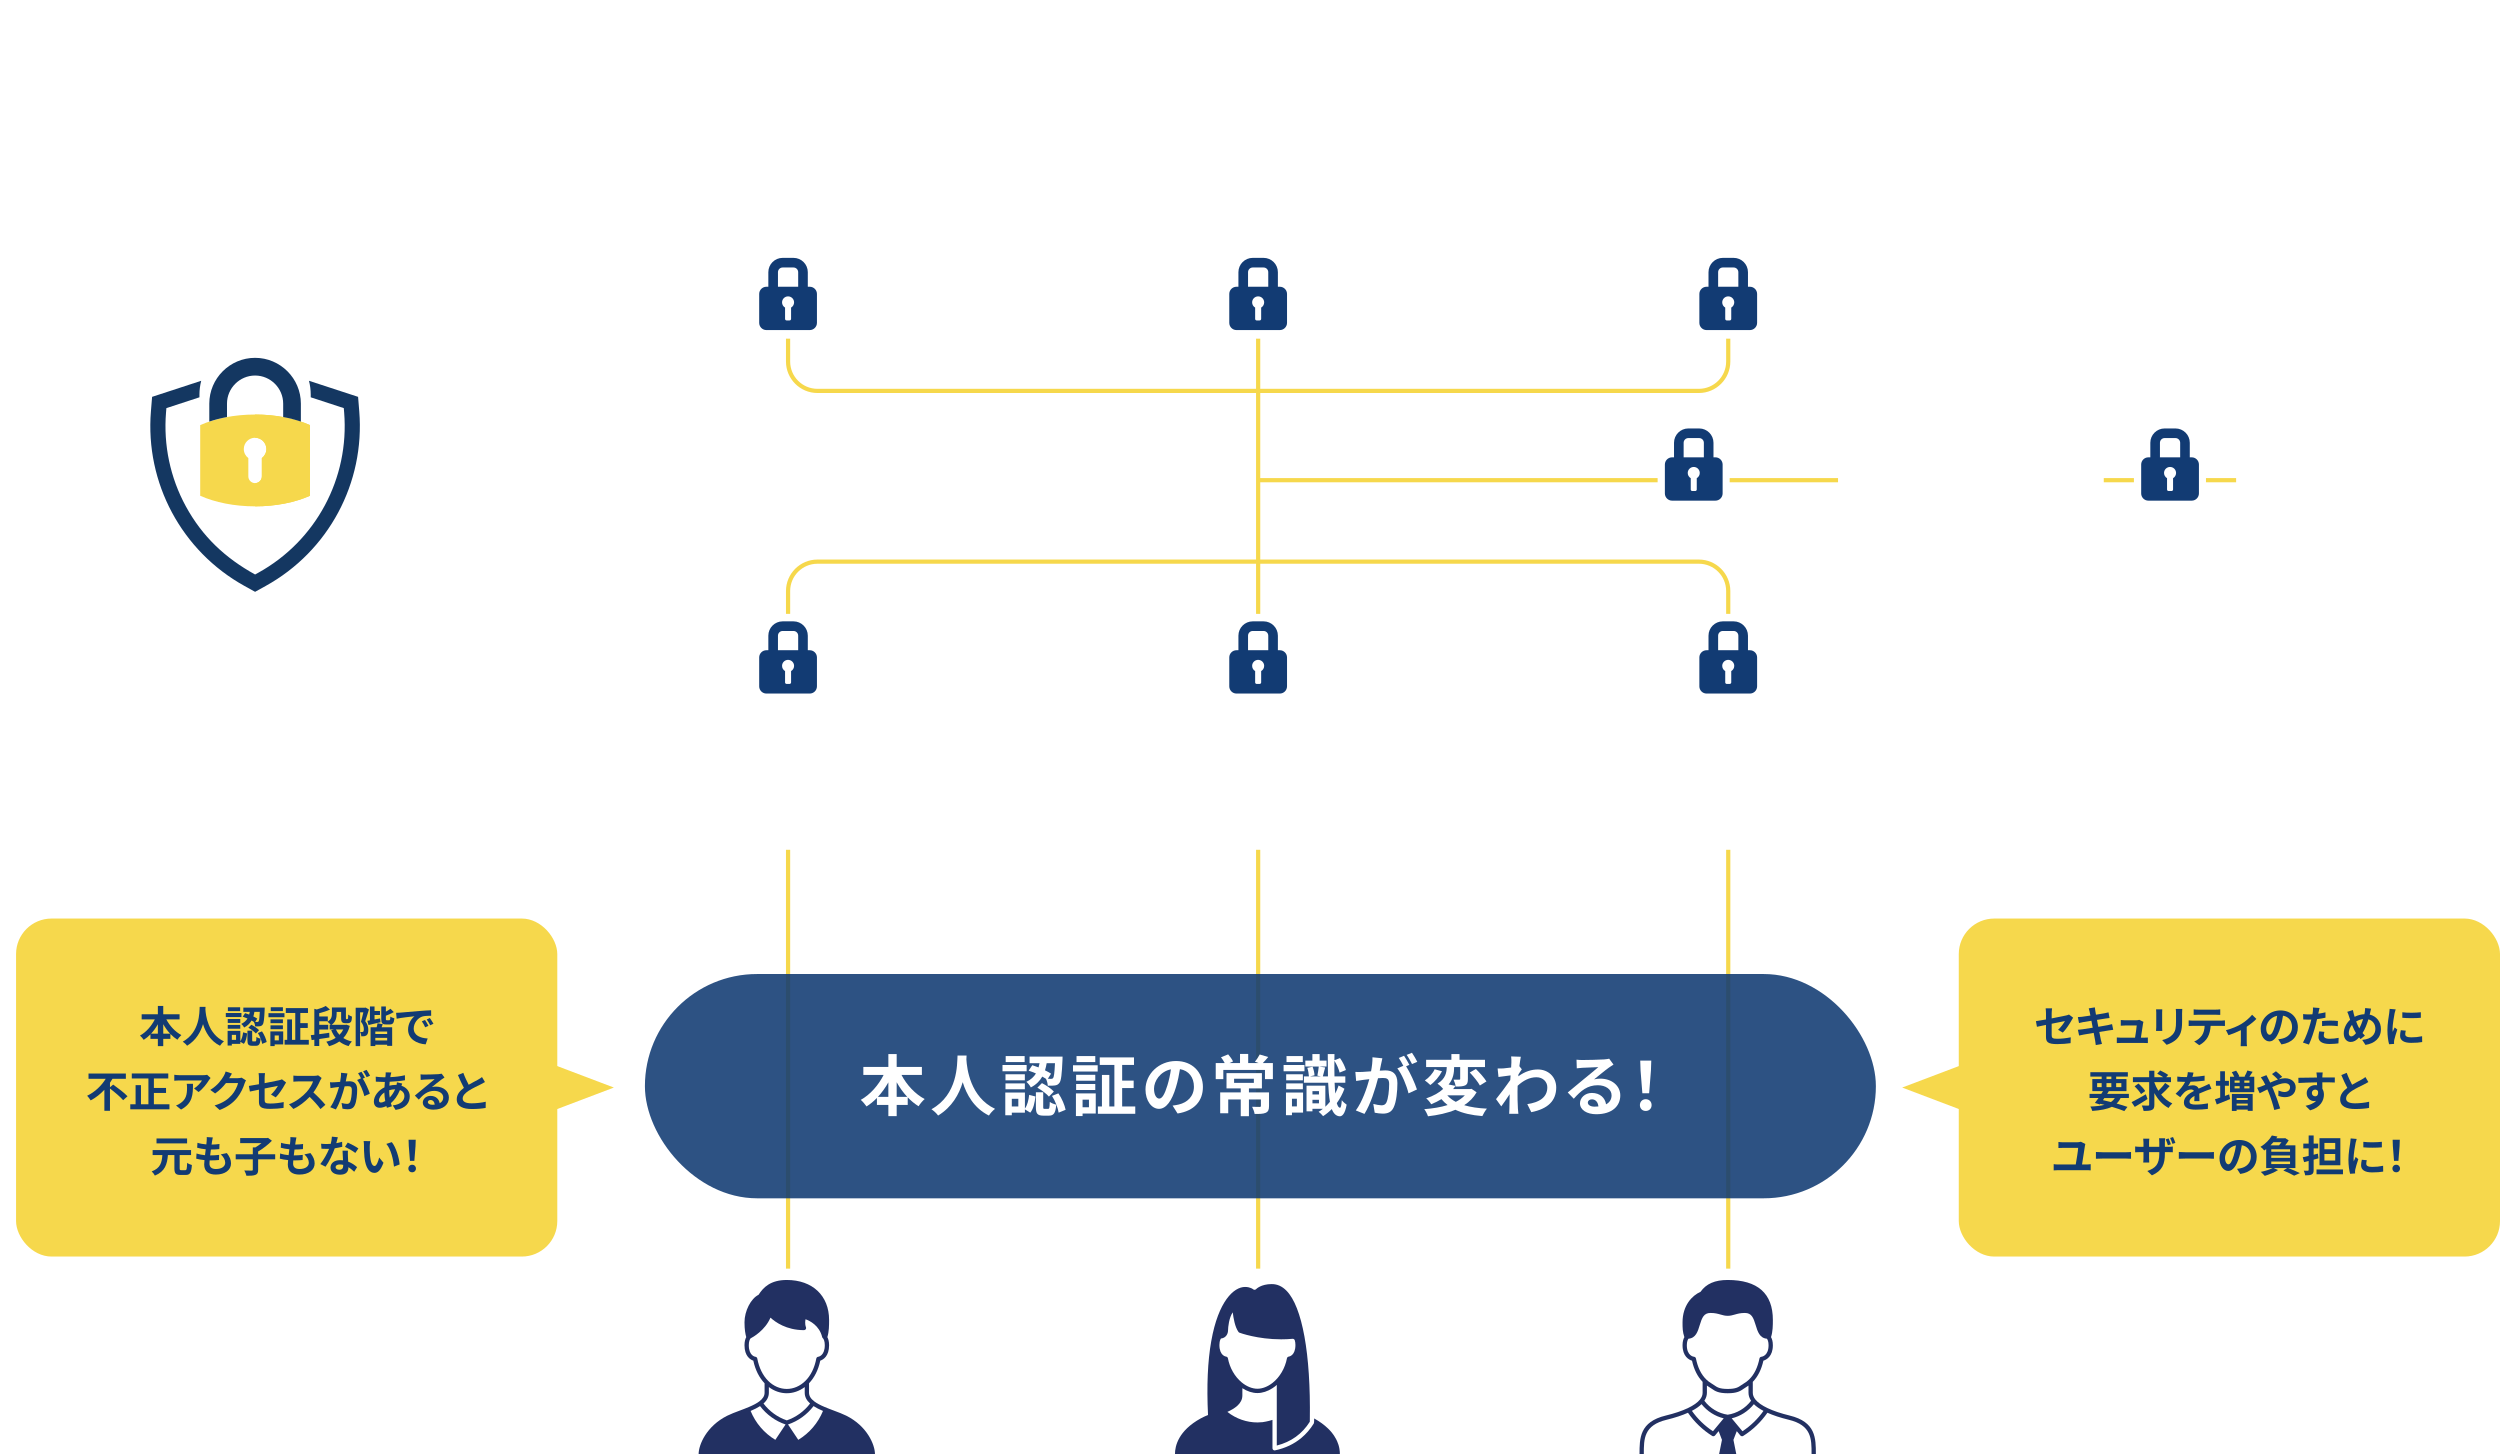 <?xml version="1.0" encoding="UTF-8"?><svg id="_レイヤー_2" xmlns="http://www.w3.org/2000/svg" width="860.659" height="500.621" xmlns:xlink="http://www.w3.org/1999/xlink" viewBox="0 0 860.659 500.621"><defs><style>.cls-1{filter:url(#outer-glow-1);}.cls-1,.cls-2{fill:#fff;}.cls-3,.cls-4{fill:#f6d84c;}.cls-5,.cls-6{fill:#143761;}.cls-7,.cls-8{fill:#123b73;}.cls-9{fill:#223062;}.cls-6,.cls-4{fill-rule:evenodd;}.cls-8{opacity:.88;}.cls-10{filter:url(#outer-glow-2);}</style><filter id="outer-glow-1" filterUnits="userSpaceOnUse"><feOffset dx="0" dy="0"/><feGaussianBlur result="blur" stdDeviation="2.936"/><feFlood flood-color="#fcff00" flood-opacity=".5"/><feComposite in2="blur" operator="in"/><feComposite in="SourceGraphic"/></filter><filter id="outer-glow-2" filterUnits="userSpaceOnUse"><feOffset dx="0" dy="0"/><feGaussianBlur result="blur-2" stdDeviation="2.85"/><feFlood flood-color="#fcff00" flood-opacity=".5"/><feComposite in2="blur-2" operator="in"/><feComposite in="SourceGraphic"/></filter></defs><g id="_レイアウト"><g><path class="cls-1" d="M706.595,303.958H152.631c-38.067,0-73.96-14.928-101.067-42.034-27.107-27.107-42.035-63-42.035-101.067v-8.584c0-38.067,14.928-73.96,42.035-101.067C78.671,24.098,114.564,9.17,152.631,9.17H706.595c38.067,0,73.961,14.928,101.067,42.034,27.106,27.107,42.034,63,42.034,101.067v8.584c0,38.067-14.928,73.96-42.034,101.067-27.106,27.106-63,42.034-101.067,42.034ZM152.631,12.106c-37.283,0-72.438,14.623-98.991,41.176C27.088,79.833,12.466,114.989,12.466,152.272v8.584c0,37.283,14.623,72.438,41.175,98.99,26.552,26.553,61.708,41.176,98.991,41.176H706.595c37.283,0,72.439-14.623,98.991-41.176,26.552-26.552,41.175-61.707,41.175-98.99v-8.584c0-37.283-14.623-72.438-41.175-98.99-26.552-26.553-61.708-41.176-98.991-41.176H152.631Z"/><path class="cls-2" d="M290.158,50.6c-1.232-6.723-7.201-11.806-14.161-11.806-4.792,0-9.24,2.384-11.907,6.303-.57-.083-1.148-.124-1.727-.124-4.071,0-7.795,2.025-10.009,5.364-.457-.053-.919-.079-1.381-.079-6.624,0-12.014,5.389-12.014,12.013,0,6.241,4.858,11.493,11.068,11.976,.196,.024,.396,.037,.599,.037h37.11c.259,0,.52-.02,.777-.061,6.162-.618,10.8-5.745,10.8-11.953,0-5.588-3.848-10.378-9.156-11.67Zm-2.222,18.239l-.236,.031-37.065-.002-.16-.016c-3.421-.253-6.1-3.144-6.1-6.581,0-3.639,2.961-6.6,6.599-6.6,.505,0,1.007,.057,1.493,.169l2.738,.631,1.285-2.498c1.138-2.213,3.389-3.588,5.874-3.588,.572,0,1.139,.073,1.686,.217l2.719,.715,1.36-2.461c1.583-2.868,4.598-4.65,7.869-4.65,4.637,0,8.568,3.614,8.95,8.227l.242,2.93,2.92,.355c3.302,.401,5.791,3.217,5.791,6.55,0,3.422-2.564,6.246-5.963,6.569Z"/><path class="cls-2" d="M458.64,44.612h.203l-1.459-2.591c-.02-.036-.037-.074-.057-.11l-.524-.923h-.042c-.137-.222-.267-.45-.41-.668-.178-.27-.371-.529-.558-.792-.16-.225-.313-.455-.479-.674-.191-.252-.395-.49-.594-.734-.177-.217-.347-.44-.531-.65-.205-.235-.422-.457-.634-.685-.191-.205-.376-.416-.573-.615-.219-.22-.45-.427-.675-.639-.203-.191-.401-.389-.61-.574-.231-.204-.474-.394-.711-.59-.216-.178-.426-.363-.647-.534-.241-.187-.493-.358-.741-.537-.229-.165-.452-.337-.686-.494-.251-.169-.511-.323-.768-.483-.24-.15-.476-.309-.721-.451-.264-.154-.536-.292-.805-.436-.247-.133-.49-.274-.741-.4-.275-.137-.559-.258-.839-.386-.253-.116-.503-.24-.76-.348-.288-.121-.584-.225-.877-.336-.257-.097-.509-.204-.769-.293-.304-.105-.614-.191-.921-.285-.256-.078-.509-.166-.767-.237-.315-.086-.635-.153-.954-.228-.258-.06-.512-.131-.772-.183-.335-.068-.675-.117-1.014-.172-.248-.041-.494-.092-.743-.126-.41-.055-.826-.089-1.24-.126-.18-.016-.357-.042-.538-.054v-.061h-3.624v.061c-1.199,.081-2.383,.242-3.546,.479-7.217,1.472-13.599,5.88-17.535,12.251h-.041l-.52,.922c-.002,.003-.003,.007-.005,.01l-1.517,2.692h.206c-1.164,2.751-1.872,5.687-2.075,8.681h-.064v3.624h.064c.202,2.993,.911,5.929,2.075,8.681h-.207l1.524,2.702,.52,.922h.042c4.57,7.394,12.442,12.141,21.08,12.726v.061h3.624v-.061c1.799-.122,3.565-.423,5.275-.891,.728-.199,1.442-.44,2.148-.699,5.6-2.052,10.443-5.936,13.654-11.136h.041l.52-.922,.001-.001,1.521-2.701h-.206c1.164-2.751,1.873-5.688,2.075-8.681h.064v-3.624h-.064c-.202-2.992-.91-5.929-2.073-8.681Zm-1.696,13.578c-.054,.406-.12,.809-.196,1.211-.026,.137-.055,.273-.083,.41-.065,.318-.138,.634-.216,.949-.034,.134-.066,.268-.102,.402-.109,.404-.226,.806-.356,1.204-.009,.028-.017,.057-.026,.086-.141,.424-.297,.842-.462,1.257-.049,.123-.102,.245-.153,.368-.126,.303-.259,.603-.398,.9-.059,.126-.118,.252-.179,.377-.041,.083-.087,.163-.128,.246h-5.96c.021-.086,.037-.177,.058-.263,.124-.515,.239-1.036,.344-1.564,.022-.112,.048-.221,.07-.333,.121-.633,.225-1.274,.318-1.921,.026-.179,.047-.36,.07-.54,.064-.491,.121-.985,.169-1.482,.02-.204,.039-.407,.056-.612,.048-.573,.085-1.148,.111-1.727,.003-.08,.012-.158,.015-.238h7.177c-.03,.386-.062,.771-.112,1.154-.005,.04-.013,.079-.018,.119Zm-5.642,12.335c-.26,.293-.524,.582-.797,.861-.12,.122-.245,.238-.368,.357-.225,.22-.452,.439-.686,.65-.142,.128-.288,.25-.433,.374-.224,.192-.45,.382-.681,.565-.155,.123-.312,.242-.47,.36-.231,.173-.464,.343-.701,.508-.164,.114-.328,.226-.495,.335-.241,.159-.486,.312-.733,.461-.168,.102-.335,.204-.506,.302-.258,.148-.521,.287-.785,.425-.165,.087-.329,.176-.496,.258-.043,.021-.088,.04-.132,.061,.057-.076,.108-.163,.164-.241,.242-.337,.479-.684,.709-1.045,.1-.158,.199-.32,.297-.482,.094-.155,.192-.302,.284-.462,.004-.007,.008-.015,.012-.023,.104-.181,.2-.374,.301-.56,.09-.166,.181-.33,.268-.5,.044-.086,.093-.167,.136-.254,.185-.37,.361-.756,.535-1.145,.035-.078,.073-.151,.107-.23,.246-.563,.478-1.147,.698-1.746,.017-.046,.037-.087,.053-.133h4.795c-.285,.372-.578,.737-.883,1.09-.063,.073-.131,.141-.195,.213Zm-28.22,5.19c-.258-.135-.515-.271-.767-.415-.175-.1-.347-.206-.52-.31-.242-.147-.482-.296-.718-.452-.171-.113-.34-.228-.508-.345-.231-.161-.458-.326-.683-.495-.163-.123-.326-.246-.487-.373-.225-.178-.445-.363-.663-.549-.15-.129-.302-.255-.449-.388-.228-.205-.448-.418-.668-.632-.128-.125-.259-.246-.384-.374-.267-.272-.524-.553-.777-.839-.07-.079-.144-.153-.213-.233-.304-.352-.597-.716-.882-1.088h4.793c.018,.048,.038,.092,.056,.14,.219,.594,.449,1.174,.693,1.733,.039,.088,.081,.171,.121,.258,.211,.47,.43,.927,.658,1.371,.089,.173,.182,.34,.274,.51,.192,.354,.389,.699,.591,1.035,.099,.164,.198,.328,.3,.487,.23,.36,.466,.706,.708,1.042,.056,.078,.107,.165,.164,.242-.041-.02-.084-.037-.125-.058-.173-.085-.342-.177-.512-.267Zm-10.295-10.741c-.139-.297-.271-.597-.397-.899-.051-.122-.104-.245-.153-.368-.165-.415-.321-.833-.461-1.256-.01-.03-.018-.06-.028-.09-.13-.396-.247-.796-.355-1.199-.036-.134-.068-.269-.102-.403-.079-.314-.151-.63-.216-.948-.028-.137-.057-.273-.083-.41-.075-.402-.142-.805-.196-1.211-.005-.04-.013-.079-.018-.119-.049-.383-.082-.769-.112-1.154h7.177c.003,.079,.012,.158,.015,.237,.02,.436,.04,.873,.072,1.307,.01,.14,.027,.279,.039,.419,.017,.206,.037,.41,.057,.615,.048,.497,.105,.991,.169,1.483,.023,.179,.044,.359,.07,.537,.093,.649,.198,1.292,.319,1.927,.02,.105,.044,.207,.065,.312,.079,.396,.157,.792,.247,1.181,.031,.136,.069,.267,.101,.402,.02,.086,.036,.175,.057,.261h-5.96c-.042-.082-.088-.163-.128-.246-.061-.125-.12-.251-.179-.377Zm-1.99-12.962c.054-.403,.12-.805,.195-1.204,.026-.138,.055-.274,.083-.411,.065-.317,.138-.633,.216-.948,.034-.134,.066-.269,.102-.402,.109-.406,.227-.809,.358-1.207,.009-.027,.016-.054,.025-.082,.141-.423,.297-.842,.461-1.256,.049-.125,.103-.248,.155-.371,.125-.299,.256-.596,.393-.89,.061-.13,.122-.261,.185-.39,.039-.081,.084-.159,.124-.239h5.96c-.021,.084-.036,.172-.056,.257-.127,.527-.245,1.059-.352,1.599-.02,.1-.043,.197-.062,.297-.122,.636-.227,1.281-.32,1.932-.025,.176-.046,.353-.069,.529-.065,.494-.122,.99-.17,1.49-.02,.203-.039,.406-.056,.611-.048,.575-.085,1.152-.111,1.732-.003,.078-.012,.155-.015,.234h-7.177c.03-.385,.062-.771,.111-1.153,.005-.042,.014-.084,.019-.127Zm5.678-12.368c.247-.278,.497-.552,.757-.817,.128-.13,.261-.254,.392-.381,.218-.212,.436-.423,.661-.626,.148-.133,.301-.261,.452-.39,.218-.186,.437-.37,.661-.548,.161-.127,.324-.251,.487-.374,.225-.169,.452-.334,.683-.495,.168-.117,.338-.233,.509-.346,.237-.156,.477-.306,.719-.453,.171-.104,.343-.209,.516-.308,.255-.146,.514-.284,.775-.42,.168-.088,.335-.179,.505-.263,.042-.021,.085-.038,.127-.059-.057,.077-.109,.165-.165,.243-.242,.337-.479,.684-.709,1.045-.1,.157-.197,.317-.294,.478-.206,.34-.405,.691-.6,1.051-.089,.164-.179,.326-.266,.495-.044,.087-.093,.167-.137,.254-.186,.371-.362,.758-.536,1.148-.035,.077-.072,.15-.107,.228-.246,.561-.476,1.144-.696,1.742-.017,.047-.038,.09-.055,.137h-4.794c.284-.372,.577-.735,.881-1.087,.076-.088,.157-.169,.234-.256Zm19.209-7.555c.188,.054,.376,.108,.562,.179,.013,.005,.026,.009,.039,.014,.228,.088,.454,.191,.679,.303,.071,.035,.142,.074,.213,.112,.168,.09,.336,.187,.502,.29,.067,.042,.135,.082,.202,.126,.223,.147,.445,.303,.664,.473,.022,.017,.043,.037,.065,.054,.199,.158,.395,.326,.589,.503,.066,.06,.131,.122,.196,.184,.16,.151,.317,.31,.474,.474,.058,.061,.116,.12,.173,.183,.206,.225,.41,.459,.609,.706,.028,.035,.055,.073,.083,.108,.173,.218,.342,.444,.509,.677,.057,.08,.114,.162,.171,.245,.147,.212,.291,.431,.433,.656,.047,.074,.094,.146,.14,.221,.182,.297,.361,.603,.534,.92,.03,.054,.058,.111,.087,.165,.144,.269,.285,.544,.423,.827,.048,.1,.097,.201,.144,.302,.128,.271,.252,.548,.374,.83,.035,.081,.07,.159,.105,.241,.014,.035,.027,.071,.042,.106h-8.012v-8.899Zm8.468,2.135c.169,.083,.334,.174,.501,.261,.261,.136,.52,.274,.775,.42,.175,.1,.347,.206,.519,.31,.241,.147,.481,.296,.717,.451,.172,.113,.342,.229,.511,.347,.23,.161,.458,.326,.682,.494,.163,.123,.327,.246,.487,.374,.224,.178,.444,.363,.662,.549,.15,.129,.302,.256,.45,.389,.227,.204,.446,.417,.665,.63,.129,.126,.261,.248,.388,.377,.261,.266,.512,.542,.76,.822,.076,.085,.156,.166,.231,.252,.304,.352,.597,.717,.881,1.088h-4.796c-.017-.047-.037-.089-.054-.136-.22-.598-.451-1.181-.696-1.743-.036-.081-.075-.157-.111-.237-.214-.478-.437-.943-.668-1.393-.088-.171-.18-.336-.27-.503-.192-.355-.39-.702-.593-1.038-.1-.166-.2-.331-.302-.492-.227-.356-.46-.697-.698-1.029-.059-.082-.113-.174-.173-.254,.044,.021,.089,.04,.133,.061Zm10.834,11.075c.14,.303,.273,.609,.4,.917,.045,.111,.094,.22,.137,.331,.163,.413,.315,.83,.454,1.251,.024,.072,.043,.146,.066,.218,.112,.353,.217,.708,.312,1.066,.037,.139,.071,.278,.105,.417,.076,.309,.146,.619,.21,.93,.028,.136,.057,.272,.082,.408,.078,.418,.147,.837,.202,1.259,.003,.02,.007,.04,.009,.06,.048,.377,.079,.757,.109,1.136h-7.177c-.003-.079-.012-.157-.015-.237-.02-.437-.04-.874-.072-1.308-.01-.14-.027-.278-.039-.418-.017-.207-.037-.413-.057-.619-.028-.289-.055-.577-.089-.864-.024-.205-.053-.408-.08-.612-.024-.181-.045-.363-.071-.543-.093-.648-.198-1.291-.319-1.925-.02-.104-.044-.205-.065-.309-.107-.538-.224-1.069-.351-1.594-.02-.083-.035-.17-.056-.253h5.963c.052,.102,.108,.203,.158,.306,.061,.127,.121,.253,.18,.381Zm-10.05-.687c.004,.014,.008,.027,.012,.041,.165,.599,.311,1.211,.447,1.831,.034,.156,.066,.315,.099,.472,.112,.549,.215,1.105,.304,1.668,.015,.093,.033,.185,.047,.279,.097,.643,.177,1.294,.244,1.95,.016,.158,.029,.318,.044,.476,.051,.566,.091,1.136,.119,1.708,.004,.085,.01,.169,.014,.254h-10.581v-8.681h9.252Zm-12.877,8.681h-10.585c.003-.085,.01-.169,.014-.254,.028-.572,.068-1.141,.119-1.707,.014-.161,.028-.321,.044-.481,.067-.653,.146-1.302,.243-1.943,.015-.101,.034-.199,.05-.3,.088-.553,.189-1.099,.299-1.639,.034-.165,.067-.331,.103-.494,.135-.615,.28-1.223,.443-1.817,.004-.015,.009-.031,.014-.046h9.256v8.681Zm-9.256,12.305c-.003-.012-.008-.024-.011-.037-.165-.6-.312-1.215-.448-1.837-.034-.156-.066-.314-.098-.471-.112-.548-.214-1.101-.303-1.662-.015-.096-.034-.19-.048-.287-.097-.641-.176-1.291-.243-1.946-.016-.159-.029-.32-.044-.48-.051-.565-.091-1.134-.119-1.706-.004-.085-.01-.17-.014-.255h10.585v8.681h-9.256Zm12.881-8.681h10.581c-.004,.085-.01,.17-.014,.256-.028,.571-.068,1.139-.119,1.704-.015,.161-.028,.322-.044,.482-.067,.654-.146,1.303-.243,1.944-.015,.099-.034,.196-.05,.295-.088,.555-.19,1.104-.3,1.646-.033,.163-.066,.327-.102,.488-.135,.616-.28,1.224-.443,1.819-.004,.016-.01,.031-.014,.047h-9.252v-8.681Zm-11.641-15.929c.014-.033,.026-.068,.04-.101,.037-.088,.075-.172,.112-.258,.119-.276,.241-.548,.366-.813,.05-.105,.099-.209,.15-.313,.134-.276,.272-.545,.413-.808,.032-.06,.064-.123,.096-.183,.172-.315,.349-.618,.53-.913,.049-.08,.099-.156,.149-.234,.139-.219,.279-.433,.423-.64,.059-.086,.118-.172,.178-.255,.163-.228,.329-.448,.497-.661,.032-.04,.063-.083,.094-.122,.198-.245,.401-.478,.606-.702,.058-.064,.118-.124,.177-.186,.155-.163,.313-.321,.471-.472,.065-.062,.13-.124,.196-.184,.195-.177,.392-.347,.592-.505,.021-.017,.041-.035,.062-.052,.219-.171,.442-.327,.667-.475,.065-.043,.131-.082,.197-.123,.169-.105,.34-.204,.512-.295,.068-.036,.135-.073,.203-.107,.422-.21,.851-.374,1.285-.498v8.899h-8.016Zm8.016,37.128c-.434-.124-.863-.288-1.286-.498-.067-.034-.133-.07-.2-.105-.174-.092-.346-.192-.517-.299-.064-.039-.128-.078-.191-.119-.225-.148-.449-.305-.67-.477-.018-.014-.036-.03-.054-.044-.203-.16-.403-.332-.601-.513-.064-.058-.128-.119-.191-.179-.162-.153-.321-.313-.479-.479-.057-.06-.114-.117-.17-.179-.207-.226-.411-.46-.611-.707-.028-.034-.054-.072-.082-.107-.173-.218-.343-.444-.51-.677-.058-.081-.115-.164-.172-.247-.146-.211-.29-.429-.431-.653-.047-.075-.095-.147-.142-.223-.182-.296-.36-.602-.534-.918-.031-.056-.059-.114-.09-.17-.143-.267-.283-.541-.42-.821-.049-.101-.098-.204-.147-.306-.126-.268-.249-.542-.37-.821-.036-.084-.073-.166-.109-.251-.014-.033-.026-.068-.04-.101h8.016v8.894Zm11.636-8.894c-.014,.033-.026,.068-.04,.1-.037,.087-.075,.171-.112,.258-.119,.276-.241,.547-.365,.812-.05,.106-.1,.211-.151,.315-.133,.273-.27,.54-.409,.8-.034,.063-.066,.129-.1,.191-.172,.313-.349,.616-.529,.91-.049,.08-.1,.157-.15,.235-.138,.218-.279,.432-.421,.638-.059,.086-.119,.172-.179,.257-.163,.228-.33,.449-.498,.662-.031,.039-.061,.081-.092,.119-.198,.246-.401,.478-.606,.702-.058,.063-.118,.124-.177,.185-.155,.163-.312,.32-.471,.471-.066,.063-.131,.125-.197,.185-.194,.177-.391,.345-.589,.503-.022,.017-.043,.036-.064,.053-.219,.171-.441,.327-.665,.473-.066,.044-.134,.084-.201,.125-.167,.104-.335,.201-.504,.291-.07,.037-.14,.076-.211,.111-.224,.112-.45,.214-.678,.302-.014,.005-.028,.01-.042,.016-.185,.07-.373,.124-.56,.178v-8.894h8.012Z"/><g><path class="cls-2" d="M624.049,24.762c-.872-4.759-5.096-8.357-10.023-8.357-3.391,0-6.541,1.688-8.428,4.461-.404-.058-.813-.087-1.223-.087-2.881,0-5.518,1.433-7.084,3.796-.324-.037-.65-.056-.977-.056-4.689,0-8.504,3.814-8.504,8.504,0,4.418,3.439,8.136,7.836,8.477,.139,.017,.28,.026,.423,.026h26.267c.186,0,.369-.015,.549-.043,4.361-.437,7.645-4.067,7.645-8.46,0-3.955-2.724-7.345-6.481-8.261Zm-1.621,12.915l-.093,.018-26.26-.002-.114-.012c-2.422-.179-4.319-2.225-4.319-4.658,0-2.576,2.096-4.671,4.671-4.671,.358,0,.714,.04,1.056,.119l1.938,.448,.91-1.769c.806-1.566,2.399-2.539,4.158-2.539,.405,0,.806,.052,1.194,.154l1.925,.505,.962-1.742c1.121-2.03,3.255-3.291,5.57-3.291,3.282,0,6.064,2.558,6.334,5.824l.172,2.074,2.066,.252c2.337,.284,4.099,2.277,4.099,4.636,0,2.423-1.814,4.421-4.269,4.654Z"/><g><g><path class="cls-2" d="M577.9,45.473h34.409c.587,0,1.119,.222,1.525,.585l-3.625-9.273c-.336-.859-1.296-1.54-2.143-1.54h-25.922c-.848,0-1.808,.68-2.143,1.54l-3.625,9.273c.407-.363,.94-.585,1.525-.585Z"/><path class="cls-2" d="M612.308,46.894h-34.409c-1.052,0-1.912,.86-1.912,1.911v3.823c0,1.051,.86,1.912,1.912,1.912h34.409c1.052,0,1.911-.861,1.911-1.912v-3.823c0-1.051-.859-1.911-1.911-1.911Zm-31.859,6.243c-.546,0-.988-.442-.988-.987,0-.545,.442-.988,.988-.988,.544,0,.987,.443,.987,.988,0,.545-.443,.987-.987,.987Zm30.649-.987h-6.946v-2.867h6.946v2.867Z"/></g><path class="cls-2" d="M612.308,57.09h-34.409c-1.052,0-1.912,.86-1.912,1.911v3.823c0,1.052,.86,1.912,1.912,1.912h34.409c1.052,0,1.911-.86,1.911-1.912v-3.823c0-1.051-.859-1.911-1.911-1.911Zm-31.859,6.244c-.546,0-.988-.443-.988-.988,0-.546,.442-.988,.988-.988,.544,0,.987,.442,.987,.988,0,.545-.443,.988-.987,.988Zm30.649-.988h-6.946v-2.867h6.946v2.867Z"/><path class="cls-2" d="M612.308,74.931c1.052,0,1.911-.86,1.911-1.911v-3.824c0-1.051-.859-1.911-1.911-1.911h-34.409c-1.052,0-1.912,.86-1.912,1.911v3.824c0,1.051,.86,1.911,1.912,1.911h16.057v4.701c-.661,.289-1.191,.819-1.48,1.48h-16.489v2.295h16.489c.443,1.012,1.451,1.72,2.628,1.72,1.176,0,2.185-.708,2.627-1.72h16.488v-2.295h-16.488c-.288-.66-.819-1.19-1.481-1.48v-4.701h16.058Zm-8.156-5.257h6.946v2.867h-6.946v-2.867Zm-23.703,3.854c-.546,0-.988-.441-.988-.987,0-.546,.442-.987,.988-.987,.544,0,.987,.44,.987,.987,0,.546-.443,.987-.987,.987Z"/></g></g><path class="cls-7" d="M278.769,98.716h-.672v-5.013c0-2.718-2.211-4.929-4.929-4.929h-3.729c-2.718,0-4.929,2.211-4.929,4.929v5.013h-.671c-1.363,0-2.477,1.117-2.477,2.482v9.95c0,1.365,1.114,2.482,2.477,2.482h14.928c1.362,0,2.476-1.117,2.476-2.482h.001v-9.95c0-1.365-1.114-2.482-2.476-2.482Zm-6.43,7.178v3.904c0,.284-.233,.517-.518,.517h-1.036c-.285,0-.518-.233-.518-.517v-3.904c-.619-.359-1.035-1.026-1.035-1.793,0-1.143,.928-2.071,2.071-2.071,1.145,0,2.071,.928,2.071,2.071-0,.766-.418,1.434-1.036,1.793Zm2.444-7.178h-6.959v-5.013c0-.89,.725-1.615,1.615-1.615h3.729c.891,0,1.616,.725,1.616,1.615v5.013h0Z"/><path class="cls-7" d="M440.601,98.716h-.672v-5.013c0-2.718-2.211-4.929-4.929-4.929h-3.729c-2.718,0-4.929,2.211-4.929,4.929v5.013h-.671c-1.363,0-2.477,1.117-2.477,2.482v9.95c0,1.365,1.114,2.482,2.477,2.482h14.928c1.362,0,2.476-1.117,2.476-2.482h.001v-9.95c0-1.365-1.114-2.482-2.476-2.482Zm-6.43,7.178v3.904c0,.284-.233,.517-.518,.517h-1.036c-.285,0-.518-.233-.518-.517v-3.904c-.619-.359-1.035-1.026-1.035-1.793,0-1.143,.928-2.071,2.071-2.071,1.145,0,2.071,.928,2.071,2.071-0,.766-.418,1.434-1.036,1.793Zm2.444-7.178h-6.959v-5.013c0-.89,.725-1.615,1.615-1.615h3.729c.891,0,1.616,.725,1.616,1.615v5.013h0Z"/><path class="cls-7" d="M602.434,98.716h-.672v-5.013c0-2.718-2.211-4.929-4.929-4.929h-3.729c-2.718,0-4.929,2.211-4.929,4.929v5.013h-.671c-1.363,0-2.477,1.117-2.477,2.482v9.95c0,1.365,1.114,2.482,2.477,2.482h14.928c1.362,0,2.476-1.117,2.476-2.482h.001v-9.95c0-1.365-1.114-2.482-2.476-2.482Zm-6.43,7.178v3.904c0,.284-.233,.517-.518,.517h-1.036c-.285,0-.518-.233-.518-.517v-3.904c-.619-.359-1.035-1.026-1.035-1.793,0-1.143,.928-2.071,2.071-2.071,1.145,0,2.071,.928,2.071,2.071-0,.766-.418,1.434-1.036,1.793Zm2.444-7.178h-6.959v-5.013c0-.89,.725-1.615,1.615-1.615h3.729c.891,0,1.616,.725,1.616,1.615v5.013h0Z"/><path class="cls-7" d="M278.769,223.851h-.672v-5.013c0-2.718-2.211-4.929-4.929-4.929h-3.729c-2.718,0-4.929,2.211-4.929,4.929v5.013h-.671c-1.363,0-2.477,1.117-2.477,2.482v9.95c0,1.365,1.114,2.482,2.477,2.482h14.928c1.362,0,2.476-1.117,2.476-2.482h.001v-9.95c0-1.365-1.114-2.482-2.476-2.482Zm-6.43,7.178v3.904c0,.284-.233,.517-.518,.517h-1.036c-.285,0-.518-.233-.518-.517v-3.904c-.619-.359-1.035-1.026-1.035-1.793,0-1.143,.928-2.071,2.071-2.071,1.145,0,2.071,.928,2.071,2.071-0,.766-.418,1.434-1.036,1.793Zm2.444-7.178h-6.959v-5.013c0-.89,.725-1.615,1.615-1.615h3.729c.891,0,1.616,.725,1.616,1.615v5.013h0Z"/><path class="cls-7" d="M440.601,223.851h-.672v-5.013c0-2.718-2.211-4.929-4.929-4.929h-3.729c-2.718,0-4.929,2.211-4.929,4.929v5.013h-.671c-1.363,0-2.477,1.117-2.477,2.482v9.95c0,1.365,1.114,2.482,2.477,2.482h14.928c1.362,0,2.476-1.117,2.476-2.482h.001v-9.95c0-1.365-1.114-2.482-2.476-2.482Zm-6.43,7.178v3.904c0,.284-.233,.517-.518,.517h-1.036c-.285,0-.518-.233-.518-.517v-3.904c-.619-.359-1.035-1.026-1.035-1.793,0-1.143,.928-2.071,2.071-2.071,1.145,0,2.071,.928,2.071,2.071-0,.766-.418,1.434-1.036,1.793Zm2.444-7.178h-6.959v-5.013c0-.89,.725-1.615,1.615-1.615h3.729c.891,0,1.616,.725,1.616,1.615v5.013h0Z"/><path class="cls-7" d="M602.434,223.851h-.672v-5.013c0-2.718-2.211-4.929-4.929-4.929h-3.729c-2.718,0-4.929,2.211-4.929,4.929v5.013h-.671c-1.363,0-2.477,1.117-2.477,2.482v9.95c0,1.365,1.114,2.482,2.477,2.482h14.928c1.362,0,2.476-1.117,2.476-2.482h.001v-9.95c0-1.365-1.114-2.482-2.476-2.482Zm-6.43,7.178v3.904c0,.284-.233,.517-.518,.517h-1.036c-.285,0-.518-.233-.518-.517v-3.904c-.619-.359-1.035-1.026-1.035-1.793,0-1.143,.928-2.071,2.071-2.071,1.145,0,2.071,.928,2.071,2.071-0,.766-.418,1.434-1.036,1.793Zm2.444-7.178h-6.959v-5.013c0-.89,.725-1.615,1.615-1.615h3.729c.891,0,1.616,.725,1.616,1.615v5.013h0Z"/><path class="cls-3" d="M584.858,135.3H281.415c-5.973,0-10.833-4.86-10.833-10.834v-7.872h1.444v7.872c0,5.177,4.212,9.389,9.389,9.389h303.443c5.177,0,9.389-4.212,9.389-9.389v-7.872h1.445v7.872c0,5.974-4.86,10.834-10.834,10.834Z"/><path class="cls-3" d="M595.692,211.336h-1.445v-7.872c0-5.177-4.212-9.389-9.389-9.389H281.415c-5.177,0-9.389,4.212-9.389,9.389v7.872h-1.444v-7.872c0-5.974,4.86-10.834,10.833-10.834h303.443c5.974,0,10.834,4.86,10.834,10.834v7.872Z"/><rect class="cls-3" x="432.414" y="116.594" width="1.445" height="94.742"/><rect class="cls-3" x="433.136" y="164.589" width="137.522" height="1.445"/><rect class="cls-3" x="595.461" y="164.589" width="37.309" height="1.445"/><rect class="cls-3" x="270.582" y="292.551" width="1.444" height="144.192"/><rect class="cls-3" x="594.247" y="292.551" width="1.445" height="144.192"/><rect class="cls-3" x="432.414" y="292.551" width="1.445" height="144.192"/><rect class="cls-8" x="222.021" y="335.322" width="423.776" height="77.212" rx="38.606" ry="38.606"/><g><path class="cls-2" d="M310.341,370.054c1.786,3.436,4.718,6.597,7.993,8.314-.687,.55-1.626,1.694-2.107,2.474-1.328-.824-2.588-1.855-3.733-3.069v2.611h-3.802v3.87h-2.863v-3.87h-3.939v-2.405c-1.099,1.146-2.313,2.13-3.573,2.932-.481-.687-1.352-1.74-1.993-2.268,3.229-1.763,6.115-5.062,7.879-8.589h-6.986v-2.748h8.612v-4.42h2.863v4.42h8.681v2.748h-7.031Zm-4.512,7.559v-4.993c-1.031,1.832-2.245,3.527-3.596,4.993h3.596Zm6.504,0c-1.374-1.466-2.611-3.184-3.642-5.039v5.039h3.642Z"/><path class="cls-2" d="M332.758,363.39c-.023,.366-.046,.824-.069,1.305,.184,3.161,1.329,13.032,9.872,17.041-.847,.641-1.672,1.58-2.107,2.312-5.176-2.564-7.742-7.283-9.024-11.497-1.237,4.122-3.642,8.543-8.475,11.497-.481-.71-1.374-1.534-2.29-2.176,9.138-5.062,8.818-15.46,8.978-18.482h3.115Z"/><path class="cls-2" d="M353.435,368.795h-8.314v-2.153h8.314v2.153Zm-.596,12.849c.848-1.146,1.26-2.955,1.466-4.719l2.153,.55c-.229,2.039-.641,4.215-1.763,5.565l-1.855-1.122v1.122h-4.512v.894h-2.245v-7.81h6.756v5.52Zm-.023-9.734h-6.665v-2.084h6.665v2.084Zm-6.665,1.054h6.665v2.038h-6.665v-2.038Zm6.596-7.329h-6.528v-2.062h6.528v2.062Zm-2.176,12.643h-2.245v2.634h2.245v-2.634Zm4.81-11.566c.687,.206,1.42,.481,2.153,.756,.138-.48,.252-.962,.344-1.442h-3.436v-2.268h11.36s0,.687-.023,1.008c-.229,5.176-.458,7.306-1.076,8.039-.435,.572-.871,.778-1.512,.87-.55,.092-1.489,.114-2.474,.092-.046-.733-.298-1.741-.641-2.382-.39-.252-.802-.504-1.26-.756-.825,1.466-2.062,2.748-3.939,3.733-.275-.596-.985-1.489-1.535-1.924,1.581-.756,2.611-1.764,3.298-2.886-.848-.367-1.718-.711-2.52-.963l1.26-1.878Zm5.428,15.025c.435,0,.527-.298,.595-2.405,.458,.412,1.535,.802,2.222,.984-.252,3.001-.916,3.757-2.542,3.757h-1.878c-2.153,0-2.588-.756-2.588-3.023v-5.016h2.52v4.993c0,.641,.045,.71,.458,.71h1.214Zm-2.107-8.864c1.466,.756,3.229,1.924,4.1,2.909l-1.695,1.74c-.778-.938-2.519-2.222-3.985-3.069l1.58-1.58Zm1.626-6.848c-.138,.824-.321,1.648-.573,2.45,.802,.39,1.535,.779,2.084,1.146l-1.099,1.764c.481,.022,.87,.022,1.099,.022,.298,.023,.504-.046,.688-.274,.32-.366,.504-1.718,.664-5.107h-2.863Zm4.031,10.375c1.214,1.74,2.176,4.077,2.497,5.657l-2.405,.984c-.229-1.58-1.168-4.008-2.291-5.771l2.199-.87Z"/><path class="cls-2" d="M369.393,366.733h8.497v2.152h-8.497v-2.152Zm7.833,16.604h-4.535v.894h-2.29v-7.811h6.825v6.917Zm-.161-11.291h-6.596v-2.038h6.596v2.038Zm-6.596,1.146h6.596v2.061h-6.596v-2.061Zm6.596-7.559h-6.458v-2.062h6.458v2.062Zm-4.375,12.94v2.611h2.199v-2.611h-2.199Zm18.14,2.336v2.543h-12.872v-2.543h1.397v-10.856h2.542v10.856h1.741v-14.291h-5.039v-2.589h11.795v2.589h-4.077v5.404h3.962v2.565h-3.962v6.321h4.512Z"/><path class="cls-2" d="M405.392,383.338l-1.718-2.726c.87-.091,1.512-.229,2.13-.366,2.932-.687,5.222-2.794,5.222-6.138,0-3.161-1.718-5.521-4.81-6.047-.32,1.947-.71,4.054-1.374,6.207-1.374,4.626-3.344,7.467-5.84,7.467-2.542,0-4.649-2.795-4.649-6.665,0-5.291,4.581-9.803,10.513-9.803,5.68,0,9.253,3.939,9.253,8.932,0,4.833-2.955,8.246-8.726,9.139Zm-6.298-5.13c.962,0,1.855-1.443,2.794-4.535,.527-1.694,.962-3.642,1.214-5.543-3.779,.779-5.817,4.123-5.817,6.643,0,2.313,.916,3.436,1.81,3.436Z"/><path class="cls-2" d="M438.207,365.978v5.52h-2.726v-3.161h-14.338v3.161h-2.611v-5.52h3.092c-.343-.664-.824-1.42-1.282-1.993l2.474-1.008c.664,.756,1.374,1.764,1.672,2.451l-1.237,.55h3.642v-3.138h2.817v3.138h3.596l-1.283-.458c.573-.688,1.26-1.741,1.649-2.497l2.932,.871c-.664,.801-1.305,1.511-1.878,2.084h3.481Zm-1.329,14.796c0,1.259-.252,1.924-1.168,2.336-.894,.389-2.153,.389-3.779,.389-.137-.755-.504-1.786-.87-2.473,1.031,.045,2.245,.045,2.565,.045,.344,0,.459-.091,.459-.343v-2.222h-4.123v5.771h-2.817v-5.771h-4.306v4.74h-2.771v-7.168h7.077v-1.375h-4.901v-5.268h12.185v5.268h-4.466v1.375h6.917v4.695Zm-12.024-7.994h6.802v-1.42h-6.802v1.42Z"/><path class="cls-2" d="M449.081,368.795h-7.191v-2.153h7.191v2.153Zm-.481,14.223h-3.825v.916h-2.061v-7.81h5.886v6.894Zm-.068-11.108h-5.749v-2.084h5.749v2.084Zm-5.749,1.054h5.749v2.038h-5.749v-2.038Zm5.726-7.329h-5.611v-2.062h5.611v2.062Zm-3.733,12.62v2.634h1.695v-2.634h-1.695Zm18.071-3.436c-.664,1.832-1.58,3.481-2.634,4.947,.275,.984,.641,1.557,1.099,1.603,.298,.023,.527-.984,.619-2.61,.389,.55,1.283,1.282,1.672,1.534-.573,3.252-1.558,4.054-2.428,4.008-1.214-.091-2.084-.938-2.68-2.496-.939,.962-1.97,1.786-3,2.45-.32-.458-1.031-1.122-1.534-1.511,.503-.298,1.007-.642,1.488-1.031h-3.619v.87h-2.038v-8.817h6.481v7.237c.55-.526,1.077-1.076,1.581-1.694-.321-1.764-.504-3.963-.619-6.573h-8.337v-2.177h1.718c-.046-.824-.252-2.015-.55-2.932l1.81-.389c.367,.916,.641,2.152,.664,2.954l-1.534,.366h3.71l-1.191-.252c.184-.893,.39-2.221,.481-3.138h-4.626v-2.038h2.428v-2.244h2.497v2.244h2.382v2.038h-2.542l2.061,.321c-.297,1.099-.572,2.244-.801,3.068h1.763c-.045-2.29-.068-4.855-.068-7.672h2.313l-.023,2.106,1.924-.732c.916,1.236,1.718,2.954,2.039,4.1l-2.176,.894c-.252-1.146-.962-2.795-1.787-4.055-.023,1.924-.023,3.711,.023,5.359h3.733v2.177h-3.688c.046,1.396,.137,2.634,.229,3.732,.435-.87,.825-1.786,1.145-2.771l2.016,1.122Zm-11.017,.824v1.146h2.245v-1.146h-2.245Zm2.245,4.191v-1.214h-2.245v1.214h2.245Z"/><path class="cls-2" d="M475.483,366.23c-.137,.687-.321,1.534-.481,2.358,.779-.045,1.443-.091,1.924-.091,2.428,0,4.146,1.076,4.146,4.374,0,2.703-.321,6.413-1.305,8.406-.756,1.603-2.016,2.106-3.756,2.106-.871,0-1.97-.16-2.749-.32l-.481-3.023c.871,.252,2.199,.481,2.794,.481,.778,0,1.351-.229,1.718-.985,.618-1.306,.939-4.077,.939-6.344,0-1.833-.802-2.085-2.222-2.085-.367,0-.939,.046-1.604,.092-.87,3.481-2.565,8.909-4.672,12.276l-2.978-1.191c2.222-3,3.802-7.626,4.649-10.765-.825,.092-1.558,.184-1.97,.229-.665,.114-1.855,.274-2.565,.39l-.275-3.115c.848,.068,1.604,.023,2.451,0,.71-.022,1.787-.092,2.955-.206,.321-1.718,.527-3.39,.481-4.833l3.413,.344c-.137,.596-.297,1.328-.412,1.901Zm9.711,.366l-1.122,.481c1.374,2.13,3.092,5.954,3.733,7.993l-2.909,1.328c-.595-2.542-2.221-6.573-3.848-8.589l2.062-.894c-.458-.87-1.031-1.97-1.558-2.702l1.81-.756c.572,.848,1.397,2.29,1.832,3.138Zm2.726-1.054l-1.809,.779c-.481-.939-1.214-2.291-1.855-3.161l1.833-.732c.595,.87,1.443,2.312,1.832,3.114Z"/><path class="cls-2" d="M508.345,376.032c-1.03,1.832-2.496,3.298-4.283,4.443,2.199,.664,4.833,1.054,7.833,1.19-.573,.642-1.237,1.81-1.581,2.565-3.71-.298-6.779-.985-9.276-2.176-2.794,1.168-6.046,1.855-9.436,2.244-.206-.687-.802-1.854-1.283-2.45,2.932-.229,5.68-.664,8.039-1.42-.779-.596-1.489-1.283-2.13-2.039-1.031,.642-2.199,1.237-3.527,1.764-.343-.641-1.145-1.603-1.718-2.016,2.588-.87,4.512-2.015,5.84-3.252-.412-.572-1.351-1.42-1.947-1.832,2.794-1.649,3.161-3.939,3.184-5.703h-7.1v-2.496h8.704v-1.97h2.794v1.97h8.772v2.496h-5.886v4.123c0,1.145-.184,1.809-.962,2.198-.802,.366-1.855,.39-3.229,.39-.092-.71-.435-1.718-.756-2.382,.802,.022,1.695,.022,1.947,.022,.275,0,.343-.068,.343-.298v-4.054h-2.084c0,1.832-.252,4.1-1.901,6.001l2.405,.48c-.275,.366-.55,.733-.848,1.1h5.84l.481-.092,1.763,1.191Zm-11.91-7.237c-.939,1.786-2.451,3.618-4.031,4.74-.504-.504-1.375-1.236-1.878-1.58,1.42-.916,2.771-2.474,3.367-3.848l2.542,.688Zm1.81,8.291c.778,.893,1.741,1.626,2.932,2.244,1.214-.618,2.267-1.352,3.115-2.244h-6.046Zm9.848-9.07c1.306,1.283,2.909,3.069,3.642,4.283l-2.267,1.397c-.642-1.237-2.199-3.115-3.481-4.467l2.107-1.214Z"/><path class="cls-2" d="M520.226,363.688l3.344,.114c-.137,.641-.32,1.81-.504,3.252l.848,1.076c-.321,.413-.779,1.169-1.168,1.764-.023,.206-.023,.436-.046,.642,2.313-1.718,4.672-2.359,6.733-2.359,3.527,0,6.298,2.497,6.321,6.185,0,4.626-2.909,7.397-8.589,8.52l-1.374-2.771c4.031-.595,6.917-2.244,6.894-5.817,0-1.786-1.443-3.436-3.733-3.436-2.428,0-4.558,1.168-6.481,2.932-.023,.664-.046,1.329-.046,1.924,0,1.879,0,3.803,.137,5.955,.023,.412,.092,1.237,.161,1.764h-3.161c.045-.504,.068-1.328,.068-1.694,.046-1.787,.069-3.115,.092-5.039-.962,1.442-2.084,3.115-2.886,4.191l-1.81-2.497c1.306-1.603,3.596-4.626,4.901-6.55,.046-.527,.092-1.076,.115-1.626-1.123,.137-2.886,.366-4.168,.55l-.298-2.932c.664,.022,1.191,.022,1.993-.023,.664-.046,1.672-.16,2.657-.298,.046-.87,.092-1.512,.092-1.764,0-.664,.022-1.351-.092-2.061Z"/><path class="cls-2" d="M544.82,364.924c1.214,0,6.115-.092,7.42-.206,.939-.092,1.466-.16,1.741-.252l1.489,2.038c-.527,.344-1.076,.664-1.603,1.054-1.237,.87-3.642,2.886-5.084,4.031,.756-.184,1.443-.252,2.176-.252,3.894,0,6.848,2.428,6.848,5.771,0,3.619-2.749,6.481-8.291,6.481-3.184,0-5.588-1.466-5.588-3.756,0-1.855,1.672-3.573,4.1-3.573,2.84,0,4.558,1.741,4.878,3.917,1.26-.664,1.901-1.718,1.901-3.115,0-2.062-2.062-3.458-4.764-3.458-3.504,0-5.794,1.854-8.245,4.649l-2.084-2.153c1.626-1.306,4.397-3.642,5.749-4.764,1.283-1.054,3.665-2.978,4.787-3.963-1.168,.023-4.329,.161-5.543,.229-.618,.046-1.351,.114-1.878,.184l-.092-2.978c.642,.092,1.443,.114,2.084,.114Zm4.123,16.056c.481,0,.916-.023,1.329-.069-.138-1.488-.985-2.45-2.222-2.45-.871,0-1.42,.526-1.42,1.1,0,.847,.939,1.42,2.313,1.42Z"/><path class="cls-2" d="M564.558,380.452c0-1.214,.871-2.038,2.016-2.038s2.016,.824,2.016,2.038c0,1.191-.871,2.016-2.016,2.016-1.168,0-2.016-.824-2.016-2.016Zm.229-11.909l-.114-3.413h3.802l-.114,3.413-.619,7.833h-2.336l-.619-7.833Z"/></g><path class="cls-7" d="M590.562,157.441h-.672v-5.013c0-2.718-2.211-4.929-4.929-4.929h-3.729c-2.718,0-4.929,2.211-4.929,4.929v5.013h-.671c-1.363,0-2.477,1.117-2.477,2.482v9.95c0,1.365,1.114,2.482,2.477,2.482h14.928c1.362,0,2.476-1.117,2.476-2.482h.001v-9.95c0-1.365-1.114-2.482-2.476-2.482Zm-6.43,7.178v3.904c0,.284-.233,.517-.518,.517h-1.036c-.285,0-.518-.233-.518-.517v-3.904c-.619-.359-1.035-1.026-1.035-1.793,0-1.143,.928-2.071,2.071-2.071,1.145,0,2.071,.928,2.071,2.071-0,.766-.418,1.434-1.036,1.793Zm2.444-7.178h-6.959v-5.013c0-.89,.725-1.615,1.615-1.615h3.729c.891,0,1.616,.725,1.616,1.615v5.013h0Z"/><g><g><path class="cls-2" d="M717.026,138.362h-51.031c-1.723,0-3.134,1.411-3.134,3.135v40.745c0,1.724,1.411,3.134,3.134,3.134h51.031c1.724,0,3.134-1.41,3.134-3.134v-40.745c0-1.724-1.41-3.135-3.134-3.135Zm0,3.135v36.161c-.175-.029-.354-.054-.538-.054h-49.935c-.191,0-.375,.023-.558,.056v-36.164h51.031Z"/><path class="cls-2" d="M704.048,188.276c0,.69-.565,1.254-1.254,1.254h-22.567c-.69,0-1.254-.564-1.254-1.254h0c0-.69,.564-1.254,1.254-1.254h22.567c.69,0,1.254,.564,1.254,1.254h0Z"/></g><path class="cls-2" d="M654.671,138.737h-15.873c-1.746,0-3.175,1.428-3.175,3.175v44.444c0,1.746,1.429,3.175,3.175,3.175h15.873c1.747,0,3.174-1.429,3.174-3.175v-44.444c0-1.747-1.428-3.175-3.174-3.175Zm-1.799,38.761c-.877,0-1.587-.71-1.587-1.587,0-.877,.71-1.588,1.587-1.588s1.587,.71,1.587,1.588c0,.876-.71,1.587-1.587,1.587Zm1.799-27.063c0,.698-.572,1.27-1.269,1.27h-13.334c-.698,0-1.269-.572-1.269-1.27v-3.81c0-.698,.572-1.269,1.269-1.269h13.334c.698,0,1.269,.571,1.269,1.269v3.81Z"/></g><g><path class="cls-2" d="M787.877,148.423c-7.573,0-15.724-1.707-15.724-5.454s8.15-5.454,15.724-5.454,15.725,1.707,15.725,5.454-8.151,5.454-15.725,5.454Zm0-8.465c-8.627,0-13.28,2.137-13.28,3.011s4.653,3.011,13.28,3.011,13.281-2.137,13.281-3.011-4.654-3.011-13.281-3.011Z"/><path class="cls-2" d="M787.877,156.549c-7.573,0-15.724-1.707-15.724-5.454v-8.126c0-.675,.547-1.222,1.222-1.222s1.222,.547,1.222,1.222v8.126c0,.874,4.653,3.011,13.28,3.011s13.281-2.137,13.281-3.011v-8.126c0-.675,.547-1.222,1.222-1.222s1.222,.547,1.222,1.222v8.126c0,3.747-8.151,5.454-15.725,5.454Z"/><path class="cls-2" d="M787.877,164.675c-7.573,0-15.724-1.707-15.724-5.454v-8.126c0-.675,.547-1.222,1.222-1.222s1.222,.547,1.222,1.222v8.126c0,.874,4.653,3.011,13.28,3.011s13.281-2.137,13.281-3.011v-8.126c0-.675,.547-1.222,1.222-1.222s1.222,.547,1.222,1.222v8.126c0,3.747-8.151,5.454-15.725,5.454Z"/><path class="cls-2" d="M787.877,172.801c-7.573,0-15.724-1.707-15.724-5.455v-8.125c0-.675,.547-1.222,1.222-1.222s1.222,.547,1.222,1.222v8.125c0,.874,4.653,3.012,13.28,3.012s13.281-2.138,13.281-3.012v-8.125c0-.675,.547-1.222,1.222-1.222s1.222,.547,1.222,1.222v8.125c0,3.748-8.151,5.455-15.725,5.455Z"/><path class="cls-2" d="M787.877,180.926c-7.573,0-15.724-1.707-15.724-5.454v-8.126c0-.675,.547-1.222,1.222-1.222s1.222,.547,1.222,1.222v8.126c0,.874,4.653,3.011,13.28,3.011s13.281-2.137,13.281-3.011v-8.126c0-.675,.547-1.222,1.222-1.222s1.222,.547,1.222,1.222v8.126c0,3.747-8.151,5.454-15.725,5.454Z"/><path class="cls-2" d="M787.877,189.052c-7.573,0-15.724-1.707-15.724-5.454v-8.126c0-.675,.547-1.222,1.222-1.222s1.222,.547,1.222,1.222v8.126c0,.874,4.653,3.011,13.28,3.011s13.281-2.137,13.281-3.011v-8.126c0-.675,.547-1.222,1.222-1.222s1.222,.547,1.222,1.222v8.126c0,3.747-8.151,5.454-15.725,5.454Z"/></g><rect class="cls-3" x="724.252" y="164.589" width="10.38" height="1.445"/><rect class="cls-3" x="759.435" y="164.589" width="10.38" height="1.445"/><path class="cls-7" d="M754.536,157.441h-.672v-5.013c0-2.718-2.211-4.929-4.929-4.929h-3.729c-2.718,0-4.929,2.211-4.929,4.929v5.013h-.671c-1.363,0-2.477,1.117-2.477,2.482v9.95c0,1.365,1.114,2.482,2.477,2.482h14.928c1.362,0,2.476-1.117,2.476-2.482h.001v-9.95c0-1.365-1.114-2.482-2.476-2.482Zm-6.43,7.178v3.904c0,.284-.233,.517-.518,.517h-1.036c-.285,0-.518-.233-.518-.517v-3.904c-.619-.359-1.035-1.026-1.035-1.793,0-1.143,.928-2.071,2.071-2.071,1.145,0,2.071,.928,2.071,2.071-0,.766-.418,1.434-1.036,1.793Zm2.444-7.178h-6.959v-5.013c0-.89,.725-1.615,1.615-1.615h3.729c.891,0,1.616,.725,1.616,1.615v5.013h0Z"/><g><rect class="cls-3" x="5.528" y="316.221" width="186.326" height="116.369" rx="12.228" ry="12.228"/><polygon class="cls-3" points="211.335 374.406 181.179 362.972 181.179 385.839 211.335 374.406"/></g><g><path class="cls-7" d="M57.268,350.952c1.157,2.225,3.055,4.271,5.176,5.384-.445,.356-1.053,1.098-1.365,1.602-.86-.533-1.676-1.201-2.417-1.987v1.691h-2.462v2.506h-1.854v-2.506h-2.551v-1.558c-.712,.741-1.498,1.379-2.314,1.898-.312-.445-.875-1.127-1.29-1.469,2.091-1.142,3.96-3.277,5.102-5.562h-4.524v-1.779h5.577v-2.863h1.854v2.863h5.621v1.779h-4.553Zm-2.922,4.895v-3.233c-.667,1.187-1.454,2.284-2.329,3.233h2.329Zm4.212,0c-.89-.949-1.691-2.062-2.358-3.263v3.263h2.358Z"/><path class="cls-7" d="M70.757,346.637c-.015,.236-.03,.533-.044,.845,.119,2.047,.86,8.439,6.392,11.035-.549,.415-1.083,1.023-1.365,1.498-3.352-1.661-5.013-4.717-5.844-7.446-.801,2.67-2.358,5.532-5.488,7.446-.312-.46-.89-.994-1.483-1.409,5.918-3.278,5.71-10.012,5.814-11.969h2.017Z"/><path class="cls-7" d="M83.119,350.137h-5.384v-1.395h5.384v1.395Zm-.386,8.32c.549-.741,.816-1.913,.949-3.056l1.394,.356c-.148,1.32-.415,2.729-1.142,3.604l-1.201-.727v.727h-2.922v.579h-1.454v-5.058h4.375v3.574Zm-.015-6.304h-4.316v-1.35h4.316v1.35Zm-4.316,.683h4.316v1.32h-4.316v-1.32Zm4.271-4.746h-4.227v-1.335h4.227v1.335Zm-1.409,8.187h-1.453v1.706h1.453v-1.706Zm3.115-7.489c.445,.133,.919,.312,1.394,.489,.089-.312,.163-.623,.223-.935h-2.225v-1.469h7.356s0,.445-.015,.653c-.148,3.352-.297,4.731-.697,5.206-.282,.37-.564,.504-.979,.563-.356,.059-.964,.074-1.602,.059-.03-.475-.193-1.127-.415-1.542-.252-.163-.519-.326-.816-.489-.534,.949-1.335,1.779-2.551,2.417-.178-.386-.638-.964-.994-1.245,1.023-.49,1.691-1.143,2.136-1.869-.549-.237-1.112-.46-1.632-.623l.816-1.216Zm3.515,9.729c.282,0,.341-.193,.386-1.558,.297,.267,.994,.52,1.439,.638-.163,1.943-.593,2.433-1.646,2.433h-1.216c-1.394,0-1.676-.489-1.676-1.958v-3.248h1.632v3.233c0,.415,.03,.46,.297,.46h.786Zm-1.365-5.74c.949,.489,2.091,1.246,2.655,1.884l-1.098,1.127c-.504-.607-1.631-1.438-2.581-1.987l1.023-1.023Zm1.053-4.435c-.089,.534-.208,1.068-.371,1.587,.519,.252,.994,.505,1.35,.741l-.712,1.143c.312,.015,.564,.015,.712,.015,.193,.015,.326-.029,.445-.178,.208-.237,.326-1.112,.43-3.308h-1.854Zm2.61,6.719c.786,1.127,1.409,2.64,1.617,3.663l-1.557,.638c-.148-1.023-.757-2.595-1.483-3.737l1.424-.563Z"/><path class="cls-7" d="M92.426,348.802h5.502v1.394h-5.502v-1.394Zm5.072,10.753h-2.937v.578h-1.483v-5.058h4.42v4.479Zm-.104-7.312h-4.271v-1.319h4.271v1.319Zm-4.271,.742h4.271v1.335h-4.271v-1.335Zm4.271-4.895h-4.183v-1.335h4.183v1.335Zm-2.833,8.38v1.69h1.424v-1.69h-1.424Zm11.747,1.513v1.646h-8.335v-1.646h.905v-7.03h1.646v7.03h1.127v-9.255h-3.263v-1.676h7.638v1.676h-2.64v3.5h2.566v1.661h-2.566v4.094h2.922Z"/><path class="cls-7" d="M113.405,357.167c-1.157,.178-2.373,.37-3.5,.533v2.403h-1.691v-2.166l-.934,.134-.282-1.706c.371-.044,.771-.089,1.216-.133v-8.943l.831,.237c1.172-.326,2.358-.771,3.1-1.217l1.453,1.246c-1.083,.52-2.432,.935-3.693,1.246v1.142h2.951v1.646h-2.951v1.217h3.085v1.631h-3.085v1.587c1.112-.148,2.299-.312,3.441-.475l.059,1.617Zm7.03-3.99c-.46,1.735-1.231,3.1-2.24,4.183,.831,.534,1.824,.935,2.951,1.187-.4,.371-.905,1.098-1.142,1.587-1.246-.355-2.299-.89-3.189-1.587-1.023,.727-2.225,1.246-3.545,1.632-.178-.46-.608-1.172-.934-1.558,1.201-.267,2.284-.712,3.219-1.32-.623-.756-1.127-1.646-1.528-2.64l.935-.252h-1.469v-1.602h.371c-.282-.342-.816-.86-1.127-1.054,1.379-.786,1.528-1.824,1.528-2.803v-2.121h4.82v3.53c0,.252,0,.37,.03,.43,.044,.045,.074,.074,.148,.074h.237c.074,0,.148-.015,.193-.06,.059-.029,.089-.118,.134-.297,.015-.222,.044-.652,.044-1.23,.297,.267,.875,.563,1.305,.712-.03,.593-.104,1.23-.208,1.513s-.282,.475-.519,.593c-.222,.119-.564,.164-.816,.164h-.801c-.371,0-.786-.09-1.038-.356-.237-.252-.356-.578-.356-1.527v-2.003h-1.542v.639c0,1.305-.282,2.832-1.75,3.797h4.85l.296-.06,1.142,.43Zm-4.791,1.231c.297,.682,.712,1.29,1.216,1.839,.534-.534,.979-1.142,1.32-1.839h-2.536Z"/><path class="cls-7" d="M127.012,347.526c-.386,1.261-.86,2.862-1.275,4.02,.89,1.142,1.053,2.15,1.053,2.995,.015,.949-.193,1.572-.638,1.898-.222,.164-.504,.253-.831,.312-.252,.03-.593,.03-.934,.016-.015-.401-.148-1.054-.386-1.498,.252,.029,.445,.029,.623,.015,.163,0,.297-.03,.401-.104,.163-.119,.237-.431,.237-.86-.015-.668-.193-1.603-.994-2.581,.282-.935,.593-2.225,.816-3.233h-1.112v11.643h-1.528v-13.215h3.159l.252-.074,1.157,.668Zm3.975,4.39c-1.424,.326-2.922,.683-4.123,.964l-.4-1.453c.267-.044,.564-.104,.89-.163v-4.775h1.587v1.557h1.869v1.38h-1.869v1.542l1.913-.37,.134,1.319Zm.386,1.735h3.634v6.407h-1.72v-.4h-4.079v.46h-1.632v-6.467h2.091c.119-.46,.252-.979,.297-1.379l1.795,.312-.386,1.067Zm1.913,1.469h-4.079v.845h4.079v-.845Zm0,3.085v-.905h-4.079v.905h4.079Zm.712-6.971c.282,0,.341-.179,.386-1.261,.311,.252,.964,.504,1.394,.607-.163,1.646-.563,2.106-1.587,2.106h-1.276c-1.35,0-1.661-.46-1.661-1.928v-4.271h1.587v1.779c.608-.312,1.201-.667,1.587-.993l1.142,1.156c-.816,.489-1.81,.905-2.729,1.246v1.083c0,.43,.044,.475,.341,.475h.816Z"/><path class="cls-7" d="M137.817,348.608c1.246-.104,3.693-.326,6.407-.548,1.528-.134,3.144-.223,4.197-.268l.015,1.898c-.801,.015-2.076,.015-2.863,.208-1.794,.475-3.144,2.388-3.144,4.152,0,2.447,2.284,3.322,4.805,3.456l-.697,2.032c-3.115-.208-6.051-1.869-6.051-5.088,0-2.136,1.201-3.826,2.21-4.583-1.394,.148-4.42,.475-6.14,.846l-.193-2.032c.593-.015,1.172-.044,1.453-.074Zm9.685,4.554l-1.127,.504c-.371-.815-.682-1.394-1.157-2.062l1.098-.46c.371,.534,.905,1.439,1.187,2.018Zm1.72-.727l-1.112,.534c-.401-.802-.742-1.351-1.216-2.003l1.083-.504c.371,.519,.934,1.395,1.246,1.973Z"/><path class="cls-7" d="M38.956,373.385c1.587,1.142,3.871,2.848,4.939,4.02l-1.498,1.35c-.919-1.098-2.937-2.789-4.538-4.02v7.683h-1.928v-7.238c-1.35,1.439-2.937,2.729-4.716,3.649-.282-.475-.831-1.202-1.216-1.603,2.699-1.261,5.013-3.56,6.393-5.828h-5.918v-1.81h12.859v1.81h-4.613c-.252,.459-.549,.919-.86,1.364v1.542l1.097-.919Z"/><path class="cls-7" d="M58.333,380.162v1.735h-13.482v-1.735h1.824v-6.585h1.854v6.585h2.566v-8.884h-5.725v-1.721h12.562v1.721h-4.954v3.263h4.182v1.721h-4.182v3.9h5.354Z"/><path class="cls-7" d="M71.911,371.887c-.697,1.156-2.106,3.025-3.56,4.063l-1.542-1.23c1.187-.728,2.344-2.032,2.729-2.759h-7.727c-.623,0-1.112,.044-1.809,.104v-2.062c.563,.089,1.187,.148,1.809,.148h7.994c.416,0,1.231-.045,1.513-.134l1.172,1.098c-.163,.193-.445,.549-.578,.771Zm-9.581,10.1l-1.735-1.408c.475-.163,1.009-.416,1.557-.816,1.884-1.305,2.24-2.877,2.24-5.31,0-.46-.03-.86-.104-1.335h2.15c0,3.679-.074,6.704-4.108,8.869Z"/><path class="cls-7" d="M78.948,371.101c-.015,.029-.03,.044-.044,.074h2.981c.46,0,.949-.074,1.291-.178l1.513,.934c-.163,.282-.371,.697-.489,1.068-.401,1.32-1.246,3.292-2.581,4.954-1.409,1.72-3.204,3.084-5.992,4.182l-1.75-1.572c3.04-.904,4.687-2.194,5.977-3.663,1.009-1.156,1.869-2.937,2.106-4.049h-4.167c-.994,1.29-2.284,2.596-3.738,3.589l-1.661-1.23c2.596-1.587,3.886-3.5,4.627-4.776,.223-.37,.534-1.053,.667-1.557l2.166,.712c-.341,.519-.727,1.187-.905,1.513Z"/><path class="cls-7" d="M89.144,375.135c-1.32,.267-2.492,.504-3.115,.652l-.356-1.942c.697-.09,2.002-.312,3.471-.579v-2.121c0-.489-.045-1.245-.119-1.705h2.21c-.059,.46-.134,1.201-.134,1.705v1.751c2.166-.416,4.242-.831,4.909-.994,.415-.089,.771-.192,1.053-.341l1.424,1.098c-.134,.207-.356,.549-.489,.815-.653,1.23-2.002,3.263-3.07,4.315l-1.631-.964c.979-.875,1.958-2.225,2.373-3.011-.46,.104-2.462,.489-4.568,.92v3.93c0,.92,.267,1.246,1.898,1.246,1.557,0,3.204-.207,4.672-.504l-.059,2.017c-1.231,.179-3.011,.327-4.598,.327-3.382,0-3.871-.816-3.871-2.566v-4.049Z"/><path class="cls-7" d="M110.212,372.02c-.504,1.157-1.335,2.744-2.329,4.079,1.469,1.275,3.263,3.174,4.138,4.242l-1.691,1.468c-.964-1.335-2.343-2.848-3.738-4.197-1.572,1.661-3.545,3.204-5.577,4.168l-1.528-1.602c2.388-.891,4.687-2.699,6.081-4.257,.979-1.112,1.884-2.581,2.21-3.634h-5.028c-.623,0-1.439,.089-1.75,.104v-2.105c.401,.059,1.305,.104,1.75,.104h5.236c.638,0,1.231-.089,1.528-.193l1.216,.905c-.119,.163-.386,.623-.519,.919Z"/><path class="cls-7" d="M119.341,370.774c-.089,.444-.208,.993-.312,1.527,.504-.029,.934-.06,1.246-.06,1.572,0,2.685,.697,2.685,2.833,0,1.75-.208,4.153-.845,5.443-.489,1.038-1.305,1.364-2.432,1.364-.564,0-1.276-.104-1.78-.207l-.312-1.958c.564,.163,1.424,.312,1.81,.312,.504,0,.875-.148,1.112-.638,.4-.846,.608-2.641,.608-4.108,0-1.187-.519-1.35-1.439-1.35-.237,0-.608,.029-1.038,.059-.563,2.255-1.661,5.77-3.025,7.95l-1.928-.771c1.439-1.942,2.462-4.938,3.011-6.971-.534,.06-1.009,.119-1.275,.148-.43,.074-1.201,.178-1.661,.252l-.178-2.017c.549,.044,1.038,.015,1.587,0,.46-.016,1.157-.06,1.913-.134,.208-1.112,.341-2.195,.312-3.13l2.21,.223c-.089,.386-.193,.86-.267,1.231Zm6.289,.237l-.727,.312c.89,1.379,2.002,3.855,2.417,5.176l-1.884,.86c-.386-1.646-1.439-4.257-2.492-5.562l1.335-.579c-.297-.563-.667-1.275-1.009-1.75l1.172-.489c.371,.549,.905,1.483,1.187,2.032Zm1.765-.683l-1.172,.505c-.312-.608-.786-1.483-1.201-2.047l1.187-.475c.386,.563,.934,1.498,1.187,2.017Z"/><path class="cls-7" d="M134.506,370.003c-.044,.252-.104,.52-.148,.815,1.809-.074,3.411-.267,5.043-.652l.015,1.721c-1.454,.267-3.441,.444-5.265,.519-.044,.445-.089,.905-.104,1.35,.712-.163,1.483-.267,2.21-.267h.267c.06-.297,.119-.667,.134-.89l1.81,.43c-.059,.163-.178,.475-.267,.757,1.72,.563,2.863,1.913,2.863,3.634,0,2.105-1.231,4.138-4.88,4.687l-.979-1.558c2.862-.312,4.019-1.765,4.019-3.218,0-.891-.519-1.677-1.542-2.077-.801,2.018-1.988,3.575-3.115,4.509,.104,.371,.222,.742,.341,1.098l-1.706,.52c-.059-.193-.133-.4-.193-.608-.727,.356-1.513,.594-2.299,.594-1.083,0-2.002-.653-2.002-2.151,0-1.913,1.572-3.9,3.649-4.879,.03-.638,.074-1.261,.133-1.869h-.475c-.771,0-1.928-.06-2.625-.089l-.044-1.721c.519,.089,1.824,.208,2.729,.208h.593c.03-.282,.059-.549,.089-.801,.015-.282,.044-.638,.03-.891l1.928,.045c-.089,.297-.148,.563-.208,.786Zm-3.367,9.552c.415,0,.949-.178,1.483-.489-.163-.92-.282-1.943-.311-2.967-1.113,.757-1.854,1.884-1.854,2.729,0,.475,.208,.727,.682,.727Zm3.026-1.721c.697-.727,1.365-1.632,1.869-2.833-.786,.015-1.468,.148-2.047,.326v.045c0,.904,.059,1.721,.178,2.462Z"/><path class="cls-7" d="M146.126,369.929c.786,0,3.96-.06,4.805-.134,.608-.059,.949-.104,1.127-.163l.964,1.32c-.341,.223-.697,.43-1.038,.683-.801,.563-2.358,1.868-3.292,2.61,.489-.119,.934-.163,1.409-.163,2.521,0,4.435,1.571,4.435,3.737,0,2.343-1.78,4.197-5.369,4.197-2.062,0-3.619-.949-3.619-2.433,0-1.201,1.083-2.313,2.655-2.313,1.839,0,2.951,1.127,3.159,2.536,.816-.43,1.231-1.112,1.231-2.018,0-1.334-1.335-2.239-3.085-2.239-2.269,0-3.752,1.201-5.339,3.011l-1.35-1.394c1.053-.846,2.848-2.358,3.723-3.085,.831-.683,2.373-1.929,3.1-2.566-.756,.015-2.803,.104-3.589,.148-.4,.029-.875,.074-1.216,.119l-.059-1.929c.415,.06,.934,.074,1.35,.074Zm2.67,10.397c.312,0,.593-.016,.86-.045-.089-.964-.638-1.587-1.439-1.587-.563,0-.919,.341-.919,.712,0,.549,.608,.92,1.498,.92Z"/><path class="cls-7" d="M161.35,373.443c1.216-.711,2.507-1.35,3.204-1.75,.564-.326,.994-.578,1.379-.904l1.023,1.721c-.445,.267-.92,.519-1.469,.801-.919,.46-2.788,1.32-4.138,2.195-1.231,.815-2.062,1.661-2.062,2.699,0,1.067,1.023,1.631,3.085,1.631,1.528,0,3.53-.223,4.85-.549l-.03,2.136c-1.261,.223-2.833,.371-4.761,.371-2.951,0-5.191-.815-5.191-3.366,0-1.632,1.038-2.863,2.462-3.916-.682-1.261-1.394-2.848-2.062-4.42l1.854-.756c.563,1.542,1.26,2.966,1.854,4.107Z"/><path class="cls-7" d="M63.773,402.848c.489,0,.578-.386,.653-2.521,.386,.312,1.142,.623,1.631,.742-.178,2.654-.623,3.426-2.136,3.426h-1.78c-1.676,0-2.106-.563-2.106-2.299v-4.538h-2.225c-.267,3.085-.949,5.621-4.494,7.06-.208-.445-.697-1.098-1.097-1.438,3.085-1.157,3.5-3.159,3.678-5.621h-3.352v-1.721h13.23v1.721h-3.916v4.538c0,.563,.089,.652,.579,.652h1.335Zm.638-9.21h-10.53v-1.706h10.53v1.706Z"/><path class="cls-7" d="M73.006,392.897c-.044,.252-.104,.652-.163,1.142,1.068-.015,2.017-.104,2.714-.208l-.059,1.766c-.89,.089-1.706,.148-2.892,.148-.089,.652-.178,1.35-.252,2.017h.104c.92,0,2.017-.06,2.981-.178l-.044,1.765c-.831,.074-1.691,.134-2.625,.134h-.593c-.03,.444-.059,.815-.059,1.082,0,1.231,.756,1.884,2.21,1.884,2.076,0,3.204-.949,3.204-2.165,0-1.009-.549-1.958-1.528-2.878l2.091-.444c.979,1.246,1.439,2.299,1.439,3.56,0,2.239-2.017,3.841-5.265,3.841-2.329,0-3.975-1.008-3.975-3.485,0-.355,.044-.89,.104-1.498-1.083-.104-2.062-.267-2.848-.489l.104-1.794c.964,.326,1.958,.489,2.922,.593,.089-.667,.178-1.364,.252-2.032-1.023-.104-2.076-.281-2.951-.533l.104-1.706c.86,.282,1.972,.475,3.055,.563,.045-.46,.089-.86,.119-1.201,.045-.697,.045-.994,.015-1.32l2.091,.119c-.134,.534-.193,.935-.252,1.32Z"/><path class="cls-7" d="M94.741,399.125h-5.873v3.56c0,1.023-.222,1.498-.934,1.78-.697,.281-1.735,.326-3.085,.312-.119-.52-.46-1.335-.742-1.824,1.023,.044,2.166,.044,2.507,.044,.312,0,.415-.074,.415-.341v-3.53h-5.888v-1.765h5.888v-2.344h.875c.727-.43,1.483-.964,2.121-1.482h-7.342v-1.735h9.181l.4-.09,1.35,1.009c-1.26,1.306-3.07,2.729-4.746,3.693v.949h5.873v1.765Z"/><path class="cls-7" d="M101.793,392.897c-.044,.252-.104,.652-.163,1.142,1.068-.015,2.017-.104,2.714-.208l-.059,1.766c-.89,.089-1.706,.148-2.892,.148-.089,.652-.178,1.35-.252,2.017h.104c.92,0,2.017-.06,2.981-.178l-.044,1.765c-.831,.074-1.691,.134-2.625,.134h-.593c-.03,.444-.059,.815-.059,1.082,0,1.231,.756,1.884,2.21,1.884,2.076,0,3.204-.949,3.204-2.165,0-1.009-.549-1.958-1.528-2.878l2.091-.444c.979,1.246,1.439,2.299,1.439,3.56,0,2.239-2.017,3.841-5.265,3.841-2.329,0-3.975-1.008-3.975-3.485,0-.355,.044-.89,.104-1.498-1.083-.104-2.062-.267-2.848-.489l.104-1.794c.964,.326,1.958,.489,2.922,.593,.089-.667,.178-1.364,.252-2.032-1.023-.104-2.076-.281-2.951-.533l.104-1.706c.86,.282,1.972,.475,3.055,.563,.045-.46,.089-.86,.119-1.201,.045-.697,.045-.994,.015-1.32l2.091,.119c-.134,.534-.193,.935-.252,1.32Z"/><path class="cls-7" d="M115.772,393.549c.727-.134,1.424-.297,2.002-.475l.059,1.721c-.682,.178-1.602,.37-2.595,.519-.712,2.076-1.973,4.672-3.174,6.348l-1.794-.919c1.172-1.454,2.373-3.634,3.026-5.236-.267,.016-.519,.016-.771,.016-.608,0-1.216-.016-1.854-.06l-.134-1.721c.638,.074,1.424,.104,1.973,.104,.445,0,.89-.016,1.35-.06,.208-.816,.371-1.706,.401-2.478l2.047,.208c-.119,.475-.312,1.231-.534,2.032Zm4.004,4.479c.015,.431,.06,1.143,.089,1.884,1.276,.475,2.314,1.217,3.07,1.898l-.994,1.587c-.519-.475-1.187-1.098-2.002-1.587v.148c0,1.38-.757,2.447-2.863,2.447-1.839,0-3.292-.815-3.292-2.447,0-1.453,1.216-2.565,3.278-2.565,.356,0,.682,.029,1.023,.059-.059-1.098-.134-2.417-.163-3.322h1.854c-.044,.623-.015,1.246,0,1.898Zm-2.966,4.672c1.023,0,1.335-.563,1.335-1.379v-.297c-.386-.089-.786-.148-1.201-.148-.86,0-1.409,.386-1.409,.905,0,.549,.46,.919,1.275,.919Zm1.958-7.89l.949-1.469c1.068,.46,2.907,1.469,3.663,2.018l-1.053,1.557c-.86-.682-2.551-1.646-3.56-2.105Z"/><path class="cls-7" d="M127.288,394.661c-.015,.964,0,2.076,.089,3.145,.208,2.136,.653,3.604,1.587,3.604,.697,0,1.29-1.735,1.572-2.922l1.483,1.81c-.979,2.581-1.913,3.485-3.1,3.485-1.631,0-3.04-1.468-3.456-5.443-.148-1.364-.163-3.1-.163-4.004,0-.416-.03-1.054-.119-1.513l2.284,.029c-.104,.534-.178,1.395-.178,1.81Zm10.293,6.214l-1.943,.757c-.237-2.388-1.023-5.992-2.64-7.831l1.884-.608c1.409,1.706,2.536,5.414,2.699,7.683Z"/><path class="cls-7" d="M140.583,402.284c0-.786,.563-1.319,1.305-1.319s1.305,.533,1.305,1.319c0,.771-.563,1.306-1.305,1.306-.756,0-1.305-.534-1.305-1.306Zm.148-7.712l-.074-2.21h2.462l-.074,2.21-.4,5.072h-1.513l-.4-5.072Z"/></g><g><path class="cls-4" d="M87.818,150.704c2.146,0,3.886,1.74,3.886,3.886,0,1.275-.614,2.406-1.562,3.115v6.295c0,1.278-1.046,2.324-2.324,2.324h-.001c-1.278,0-2.324-1.046-2.324-2.324v-6.295c-.948-.709-1.562-1.84-1.562-3.115,0-2.146,1.74-3.886,3.886-3.886h0Zm0-7.996c7.184,0,13.77,1.368,18.896,3.642v24.328c-5.126,2.274-11.712,3.642-18.896,3.642s-13.77-1.368-18.896-3.642v-24.328c5.126-2.274,11.712-3.642,18.896-3.642Z"/><path class="cls-4" d="M87.818,142.708c7.184,0,13.77,1.368,18.896,3.642v24.328c-5.126,2.274-11.712,3.642-18.896,3.642v-7.996h0c1.278,0,2.324-1.046,2.324-2.324v-6.295c.948-.709,1.562-1.84,1.562-3.115,0-2.146-1.74-3.886-3.886-3.886v-7.996Z"/><path class="cls-5" d="M87.817,123.19c4.339,0,8.281,1.773,11.136,4.628,2.856,2.855,4.628,6.797,4.628,11.135v6.182c-1.897-.639-3.94-1.167-6.095-1.565v-4.618c0-2.655-1.089-5.072-2.843-6.825-1.754-1.754-4.171-2.843-6.826-2.843-2.656,0-5.073,1.089-6.827,2.843-1.753,1.754-2.843,4.171-2.843,6.826v4.618c-2.155,.398-4.198,.925-6.095,1.565v-6.182c0-4.338,1.773-8.28,4.628-11.136,2.856-2.855,6.798-4.628,11.136-4.628h0Z"/><path class="cls-6" d="M106.973,136.776l11.382,3.724,.125,1.537c1.836,22.614-9.689,44.133-29.539,55.122l-1.123,.621c-10.306-5.704-18.141-13.038-23.833-23.458-5.386-9.859-7.737-21.092-6.829-32.285l.125-1.537,11.382-3.724v-.906c0-1.63,.208-3.236,.609-4.783l-16.911,5.533-.406,4.995c-2.003,24.65,10.582,48.135,32.213,60.109l3.65,2.021,3.65-2.021c21.629-11.973,34.216-35.459,32.213-60.109l-.406-4.995-16.91-5.533c.4,1.547,.608,3.152,.608,4.782v.907Z"/></g><g class="cls-10"><path class="cls-2" d="M140.639,162.742c-2.038,.412-3.848,.778-4.81,1.008l-.55-3c1.076-.138,3.092-.481,5.359-.894v-3.275c0-.756-.069-1.924-.183-2.634h3.413c-.092,.71-.206,1.855-.206,2.634v2.703c3.344-.642,6.551-1.283,7.581-1.535,.641-.137,1.191-.298,1.626-.526l2.199,1.694c-.206,.321-.55,.848-.756,1.26-1.008,1.901-3.092,5.039-4.741,6.665l-2.519-1.488c1.511-1.352,3.023-3.436,3.665-4.649-.71,.16-3.802,.756-7.054,1.42v6.069c0,1.42,.412,1.924,2.932,1.924,2.405,0,4.947-.32,7.215-.778l-.092,3.114c-1.901,.275-4.649,.504-7.1,.504-5.222,0-5.978-1.26-5.978-3.962v-6.253Z"/><path class="cls-2" d="M163.126,153.947l3.229-.526c.069,.458,.137,1.236,.252,1.786,.046,.32,.183,1.076,.366,2.107,1.947-.321,3.688-.596,4.512-.756,.733-.138,1.603-.321,2.153-.481l.55,3.001c-.504,.045-1.42,.183-2.107,.274-.939,.16-2.68,.436-4.581,.732,.229,1.146,.458,2.405,.71,3.665,2.061-.344,3.939-.664,4.97-.87,.893-.184,1.741-.366,2.336-.55l.618,3.023c-.618,.046-1.557,.206-2.428,.343-1.099,.184-2.955,.481-4.97,.802,.366,1.879,.687,3.413,.824,4.123,.16,.688,.389,1.512,.595,2.244l-3.298,.596c-.115-.848-.183-1.649-.321-2.313-.115-.664-.412-2.244-.779-4.168-2.336,.39-4.489,.756-5.474,.938-.985,.184-1.764,.344-2.291,.481l-.641-3.069c.618-.022,1.649-.16,2.382-.252,1.054-.137,3.184-.48,5.497-.848-.229-1.236-.481-2.519-.687-3.687-2.016,.32-3.779,.618-4.489,.732-.733,.16-1.329,.274-2.107,.481l-.618-3.161c.733-.022,1.42-.068,2.13-.16,.802-.092,2.565-.344,4.535-.664-.183-.962-.344-1.718-.412-2.085-.137-.664-.298-1.19-.458-1.74Z"/><path class="cls-2" d="M191.729,162.078c-.183,1.352-.779,5.291-1.122,7.467h1.466c.595,0,1.649-.023,2.244-.092v2.954c-.458-.022-1.58-.068-2.199-.068h-12.047c-.824,0-1.397,.022-2.267,.068v-2.978c.618,.069,1.466,.115,2.267,.115h7.421c.321-1.947,.825-5.199,.893-6.482h-6.184c-.733,0-1.626,.069-2.291,.115v-3.023c.595,.068,1.649,.138,2.268,.138h5.863c.481,0,1.42-.092,1.695-.252l2.222,1.076c-.115,.298-.183,.732-.229,.962Z"/><path class="cls-2" d="M215.018,157.727c-1.077,1.786-3.252,4.672-5.497,6.275l-2.382-1.901c1.832-1.122,3.619-3.138,4.214-4.26h-11.933c-.962,0-1.718,.068-2.794,.16v-3.184c.87,.138,1.832,.229,2.794,.229h12.345c.641,0,1.901-.069,2.336-.206l1.81,1.694c-.252,.298-.687,.848-.893,1.191Zm-14.796,15.597l-2.68-2.176c.733-.252,1.558-.641,2.405-1.26,2.909-2.015,3.458-4.442,3.458-8.199,0-.71-.046-1.328-.16-2.062h3.321c0,5.681-.115,10.353-6.344,13.696Z"/><path class="cls-2" d="M225.709,156.741c1.123-.206,2.199-.458,3.092-.732l.092,2.656c-1.054,.275-2.474,.573-4.008,.802-1.099,3.207-3.046,7.215-4.901,9.803l-2.771-1.42c1.809-2.244,3.665-5.611,4.672-8.085-.413,.023-.802,.023-1.191,.023-.939,0-1.878-.023-2.863-.092l-.206-2.657c.985,.114,2.199,.16,3.046,.16,.687,0,1.374-.022,2.084-.091,.321-1.26,.573-2.635,.619-3.825l3.161,.32c-.184,.733-.481,1.901-.825,3.138Zm6.184,6.917c.023,.664,.091,1.764,.137,2.909,1.97,.732,3.573,1.878,4.741,2.932l-1.535,2.45c-.802-.732-1.832-1.694-3.092-2.45v.229c0,2.13-1.168,3.779-4.42,3.779-2.84,0-5.084-1.26-5.084-3.779,0-2.244,1.878-3.962,5.062-3.962,.55,0,1.054,.046,1.58,.092-.091-1.695-.206-3.733-.251-5.131h2.863c-.069,.962-.023,1.924,0,2.932Zm-4.581,7.215c1.58,0,2.061-.87,2.061-2.13v-.458c-.595-.138-1.214-.229-1.855-.229-1.329,0-2.176,.596-2.176,1.397,0,.848,.71,1.42,1.97,1.42Zm3.023-12.185l1.466-2.268c1.649,.71,4.489,2.268,5.657,3.115l-1.626,2.404c-1.329-1.054-3.939-2.542-5.497-3.252Z"/><path class="cls-2" d="M250.647,155.436v1.191h2.749c.71,0,1.352-.068,1.901-.229l1.901,1.854c-.596,.573-1.283,1.352-1.787,1.901-1.168,1.328-2.909,3.046-4.81,4.489,0,1.832-.023,4.328-.023,5.771,0,.916,.091,2.222,.16,2.932h-3.298c.091-.642,.183-2.016,.183-2.932v-3.917c-2.107,1.123-4.558,2.062-7.031,2.817l-1.764-2.702c4.42-.985,7.352-2.565,9.345-3.825,1.763-1.146,3.184-2.474,3.848-3.413h-8.291c-.825,0-2.268,.023-2.978,.092v-3c.87,.138,2.13,.16,2.932,.16h3.962v-1.191c0-.71-.046-1.534-.138-2.106h3.275c-.069,.55-.138,1.396-.138,2.106Zm1.397,10.468l1.901-2.199c2.107,1.146,3.298,1.81,5.497,3.321l-1.924,2.52c-1.993-1.581-3.481-2.543-5.474-3.642Z"/><path class="cls-2" d="M266.309,164.872l-2.794,1.054c-.389-1.236-1.535-4.283-2.084-5.291l2.748-.984c.573,1.168,1.672,3.939,2.13,5.222Zm11.085-3.092c-.595,2.313-1.557,4.695-3.115,6.711-2.13,2.748-4.993,4.672-7.673,5.68l-2.405-2.45c2.52-.664,5.703-2.405,7.604-4.787,1.558-1.947,2.657-4.993,2.932-7.855l3.207,1.03c-.275,.732-.412,1.214-.55,1.672Zm-6.023,1.672l-2.749,.962c-.275-1.122-1.283-3.894-1.855-5.084l2.726-.894c.435,.984,1.557,3.962,1.878,5.016Z"/><path class="cls-2" d="M283.551,156.673c0-.802-.069-1.947-.229-2.748h3.573c-.092,.801-.206,1.809-.206,2.748v3.39c3.069,.894,7.466,2.52,9.574,3.55l-1.306,3.161c-2.359-1.237-5.794-2.565-8.268-3.413v6.481c0,.665,.114,2.268,.206,3.207h-3.573c.138-.916,.229-2.29,.229-3.207v-13.169Z"/><path class="cls-2" d="M317.375,158.231c-.412,2.404-.939,5.726-2.726,8.497-1.901,3-5.016,5.291-8.68,6.573l-2.565-2.611c3.092-.756,6.619-2.656,8.429-5.52,1.145-1.855,1.855-4.397,2.084-6.871h-10.994v3.825c0,.344,.023,1.168,.092,1.878h-3.367c.068-.71,.114-1.26,.114-1.878v-4.833c0-.618-.046-1.328-.114-1.924,.733,.046,1.741,.092,2.817,.092h10.948c.779,0,1.558-.046,2.176-.16l2.199,1.396c-.137,.344-.343,1.214-.412,1.535Z"/><path class="cls-2" d="M323.898,161.574h12.299c1.077,0,2.084-.092,2.68-.138v3.596c-.55-.022-1.718-.114-2.68-.114h-12.299c-1.305,0-2.84,.046-3.688,.114v-3.596c.825,.069,2.497,.138,3.688,.138Z"/><path class="cls-2" d="M351.218,156.513c-.023,.046-.046,.068-.069,.114h4.604c.71,0,1.466-.114,1.993-.274l2.336,1.442c-.252,.436-.573,1.076-.756,1.649-.619,2.038-1.924,5.084-3.985,7.649-2.176,2.657-4.947,4.764-9.253,6.459l-2.703-2.428c4.695-1.397,7.237-3.39,9.23-5.657,1.558-1.786,2.886-4.535,3.252-6.253h-6.436c-1.534,1.993-3.527,4.009-5.771,5.543l-2.565-1.901c4.008-2.45,6.001-5.405,7.146-7.375,.344-.572,.825-1.626,1.031-2.404l3.344,1.1c-.527,.801-1.122,1.832-1.397,2.336Z"/></g><g><path class="cls-2" d="M291.488,247.018h-41.111c-1.615,0-2.936,1.322-2.936,2.936v23.492c0,1.615,1.322,2.936,2.936,2.936h41.111c1.614,0,2.937-1.321,2.937-2.936v-23.492c0-1.615-1.323-2.936-2.937-2.936Zm-1.476,24.683c0,.689-.561,1.25-1.25,1.25h-35.659c-.688,0-1.25-.561-1.25-1.25v-20.002c0-.689,.561-1.25,1.25-1.25h35.659c.689,0,1.25,.561,1.25,1.25v20.002Z"/><path class="cls-2" d="M290.652,277.644h-40.155c-1.471,0-2.922,.961-3.231,2.167l-.231,.9-.029,.114-1.286,5.025c-.368,1.438,.693,2.649,2.368,2.649h45.688c1.676,0,2.656-1.211,2.194-2.649l-1.618-5.025-.036-.114-.29-.9c-.388-1.206-1.901-2.167-3.374-2.167Zm-13.692,9.478h-12.146l.06-1.645h11.919l.167,1.645Z"/></g><path class="cls-2" d="M442.496,246.667h-18.954c-1.405,0-2.554,1.149-2.554,2.553v35.79c0,1.405,1.149,2.554,2.554,2.554h18.954c1.405,0,2.553-1.149,2.553-2.554v-35.79c0-1.405-1.149-2.553-2.553-2.553Zm-6.594,38.674h-5.766v-1.686h5.766v1.686Zm6.285-6.547c0,.616-.504,1.121-1.12,1.121h-16.096c-.616,0-1.12-.504-1.12-1.121v-24.487c0-.616,.504-1.121,1.12-1.121h16.096c.616,0,1.12,.504,1.12,1.121v24.487Z"/><path class="cls-2" d="M608.211,246.667h-25.486c-1.405,0-2.554,1.149-2.554,2.553v35.79c0,1.405,1.149,2.554,2.554,2.554h25.486c1.405,0,2.553-1.149,2.553-2.554v-35.79c0-1.405-1.149-2.553-2.553-2.553Zm-17.618,38.992c-.678,0-1.226-.548-1.226-1.224,0-.677,.547-1.224,1.226-1.224,.676,0,1.223,.547,1.223,1.224,0,.676-.547,1.224-1.223,1.224Zm8.071-.761c0,.51-.417,.926-.926,.926h-4.627c-.51,0-.926-.416-.926-.926v-.926c0-.507,.416-.926,.926-.926h4.627c.509,0,.926,.418,.926,.926v.926Zm1.595,.761c-.678,0-1.223-.548-1.223-1.224,0-.677,.545-1.224,1.223-1.224s1.223,.547,1.223,1.224c0,.676-.545,1.224-1.223,1.224Zm7.52-6.49c0,.635-.52,1.155-1.155,1.155h-22.342c-.635,0-1.155-.52-1.155-1.155v-25.237c0-.635,.52-1.155,1.155-1.155h22.342c.635,0,1.155,.52,1.155,1.155v25.237Z"/><g><path class="cls-2" d="M616.098,487.315c-3.001-.727-5.551-1.584-7.578-2.545-1.942-.919-3.355-1.919-4.197-2.968-.604-.767-.898-1.524-.898-2.316v-3.763c1.745-1.796,2.974-4.239,3.649-7.284,1.063-.328,3.262-1.473,3.262-5.33,0-1.341-.311-2.222-.638-2.782,.63-1.929,.638-4.125,.638-5.915,0-9.132-5.231-13.761-15.549-13.761-4.414,0-7.399,1.301-9.37,4.089-2.898,1.257-6.178,4.704-6.178,10.472,0,1.961,.009,3.304,.634,5.123-.326,.561-.634,1.439-.634,2.774,0,3.857,2.198,5.002,3.262,5.33,.675,3.048,1.905,5.491,3.649,7.284v3.763c0,.792-.294,1.549-.894,2.311-.846,1.055-2.26,2.055-4.201,2.974-2.026,.961-4.576,1.818-7.576,2.545-9.047,2.183-9.047,7.809-9.047,13.307h.741l.74-.056h25.925l-.011,.056h5.923l-.011-.056h25.925v.056l.74-.028,.74-.028c0-5.442,0-11.067-9.046-13.25Z"/><path class="cls-9" d="M616.098,487.315c-3.001-.727-5.551-1.584-7.577-2.546-1.942-.919-3.355-1.919-4.198-2.968-.604-.766-.898-1.524-.898-2.316v-3.764c1.745-1.796,2.974-4.238,3.649-7.284,1.063-.328,3.261-1.473,3.261-5.33,0-1.341-.31-2.222-.638-2.783,.63-1.929,.638-4.125,.638-5.914,0-9.132-5.231-13.761-15.548-13.761-4.414,0-7.399,1.301-9.371,4.09-2.898,1.257-6.178,4.704-6.178,10.472,0,1.961,.009,3.304,.633,5.123-.326,.562-.633,1.439-.633,2.775,0,3.857,2.198,5.002,3.261,5.33,.675,3.048,1.905,5.491,3.649,7.284v3.763c0,.792-.294,1.549-.894,2.31-.846,1.055-2.26,2.055-4.201,2.974-2.026,.962-4.576,1.818-7.577,2.546-9.047,2.183-9.047,7.809-9.047,13.306h.74l.74-.056c0-5.313,0-9.901,7.914-11.811,2.834-.687,5.268-1.495,7.285-2.396,2.204,3.183,5.074,5.938,8.348,7.981,.031,.019,.066,.029,.097,.043,.023,.01,.045,.023,.069,.03,.073,.023,.148,.039,.225,.039h.001c.115,0,.227-.032,.331-.084,.034-.017,.06-.048,.092-.07,.05-.036,.105-.063,.147-.113l1.246-1.495,1.147,2.996-.987,4.936h5.923l-.987-4.936,1.147-2.996,1.246,1.495c.041,.05,.096,.077,.147,.113,.032,.023,.058,.053,.092,.07,.104,.052,.216,.084,.331,.084h.001c.076,0,.151-.015,.225-.039,.024-.008,.046-.02,.069-.03,.032-.014,.067-.024,.097-.043,3.274-2.043,6.144-4.798,8.348-7.981,2.018,.901,4.451,1.709,7.286,2.396,7.913,1.91,7.913,6.498,7.913,11.811v.056l.74-.028,.74-.028c0-5.441,0-11.067-9.046-13.25Zm-16.231,5.413l-3.704-4.447c2.987-.713,5.679-2.44,7.629-4.875,.832,.82,1.937,1.595,3.312,2.313-1.947,2.757-4.425,5.157-7.237,7.009Zm-10.159,0c-2.817-1.855-5.298-4.26-7.247-7.023,1.371-.716,2.483-1.487,3.314-2.308,1.949,2.44,4.646,4.17,7.636,4.884l-3.704,4.447Zm-8.429-31.846q.006-.007,.011-.013c2.511-.188,3.224-2.535,3.85-4.622,.793-2.641,1.44-4.244,3.724-4.244,1.549,0,2.528,.28,3.474,.551,.784,.224,1.525,.436,2.449,.436s1.665-.212,2.449-.436c.947-.271,1.925-.551,3.474-.551,2.284,0,2.931,1.604,3.724,4.244,.628,2.087,1.339,4.435,3.85,4.622,.005,.006,.007,.007,.012,.013,.208,.273,.558,.926,.558,2.226,0,3.607-2.228,3.954-2.474,3.981-.328,.029-.598,.27-.661,.593-.617,3.098-1.811,5.526-3.554,7.218-.558,.549-1.155,1.003-1.826,1.388-.34,.197-.635,.402-.924,.603-.979,.683-1.824,1.272-4.628,1.272s-3.649-.589-4.628-1.272c-.288-.201-.583-.406-.926-.604-.668-.384-1.265-.837-1.827-1.39-1.739-1.689-2.934-4.117-3.551-7.215-.064-.322-.334-.564-.661-.593-.101-.009-2.474-.26-2.474-3.981,0-1.3,.35-1.953,.559-2.226Zm5.468,21.348c.575-.88,.883-1.798,.883-2.744v-2.488c.282,.201,.565,.401,.863,.572,.302,.175,.563,.358,.819,.536,1.085,.756,2.206,1.538,5.475,1.538s4.39-.781,5.475-1.538c.256-.179,.518-.362,.817-.535,.3-.172,.583-.372,.866-.574v2.488c0,.944,.308,1.863,.883,2.744-1.972,2.594-4.866,4.335-8.04,4.806-3.175-.47-6.068-2.212-8.04-4.805Z"/></g><g><path class="cls-2" d="M461.249,499.959c0-.054-.003-.107-.008-.16,0-.002-.006-.108-.006-.11-.021-.247-.053-.526-.119-.899-.018-.107-.037-.22-.067-.358-.02-.105-.043-.218-.061-.277-.001-.007-.004-.014-.005-.021-.003-.012-.005-.023-.008-.034,0-.001-.001-.002-.001-.003-.02-.098-.044-.196-.075-.313-.007-.027-.016-.053-.023-.079,0-.002,.001-.004,0-.006-.02-.077-.045-.159-.069-.239l-.016-.056c-.001-.002-.002-.004-.002-.006-.002-.005-.003-.008-.004-.013,0-.001-.001-.002-.002-.003-.121-.394-.271-.795-.436-1.157-.003-.007-.006-.012-.009-.018-.001-.003-.001-.006-.002-.009-.106-.243-.222-.485-.348-.727-.002-.003-.004-.005-.006-.008-.193-.385-.411-.759-.644-1.101-.007-.011-.014-.02-.021-.031-.001-.002-.001-.004-.002-.006l-.065-.099c-.05-.076-.103-.153-.157-.228-.01-.012-.018-.029-.028-.042-.002-.003-.006-.007-.008-.011-.005-.006-.009-.012-.013-.017l-.003-.003c-.173-.253-.363-.505-.588-.783-.094-.115-.189-.23-.279-.328-.13-.152-.272-.314-.395-.437-.004-.004-.008-.007-.012-.011,0-.001,0-.002-.001-.002-.168-.178-.347-.361-.531-.54-.019-.018-.037-.039-.056-.057h-.001c-.001-.002-.003-.003-.004-.005l-.002-.001c-.62-.6-1.335-1.198-2.122-1.776-.761-.561-1.65-1.126-2.634-1.673,0,0-.001-.001-.001-.001-0,.028-.001,.056-.001,.085-.479-.358-.972-.698-1.471-1.028,.195-21.972-2.727-37.62-8.065-43.035-1.506-1.529-3.161-2.272-5.059-2.272-3.697,0-5.314,1.667-5.38,1.738-.275,.288-.733,.314-1.034,.05-.033-.028-.965-.802-2.787-.802-3.845,0-9.191,4.88-11.622,18.623-.003,.015-.006,.03-.008,.045-1.226,6.874-1.595,15.433-1.111,25.428-.247,.1-.494,.201-.732,.304-.087,.037-.182,.073-.267,.11-.158,.071-.305,.144-.457,.216-.366,.174-.722,.349-1.058,.532-7.712,4.258-8.863,9.501-8.863,12.248h56.764c0-.186-.001-.404-.019-.593Z"/><path class="cls-9" d="M414.882,487.556c-.158,.071-.306,.144-.457,.215-.366,.174-.722,.349-1.058,.532-7.711,4.258-8.863,9.501-8.863,12.248h56.764c0-.186-.001-.404-.019-.592,0-.054-.003-.107-.008-.16,0-.002-.006-.108-.006-.11-.021-.247-.053-.526-.119-.899-.018-.107-.037-.22-.067-.358-.02-.105-.043-.218-.061-.277-.001-.007-.004-.014-.005-.021-.003-.012-.005-.022-.008-.034,0-.001-.001-.001-.001-.002-.02-.098-.044-.196-.075-.313-.007-.027-.015-.053-.023-.08,0-.002,.001-.004,0-.006-.02-.077-.045-.159-.069-.239l-.016-.056c-.001-.002-.002-.004-.002-.006-.002-.004-.003-.008-.004-.013,0-.001-.001-.001-.002-.002-.12-.394-.271-.795-.436-1.158-.003-.006-.006-.012-.009-.018-.001-.003-.001-.006-.002-.009-.106-.242-.222-.485-.348-.727-.002-.003-.004-.004-.006-.007-.193-.386-.411-.759-.644-1.101-.007-.011-.014-.02-.021-.031-.001-.002-.001-.004-.002-.006l-.065-.099c-.05-.077-.103-.153-.157-.228-.01-.013-.018-.029-.028-.042-.002-.003-.006-.007-.008-.011-.005-.005-.009-.012-.013-.017l-.003-.003c-.174-.253-.363-.506-.588-.783-.094-.115-.189-.23-.279-.328-.13-.152-.272-.314-.395-.437-.004-.004-.008-.007-.012-.012,0-0,0-.001-.001-.002-.168-.177-.347-.361-.531-.539-.019-.018-.037-.04-.056-.057,0,0,0-0-.001-0-.001-.001-.003-.003-.004-.004q-.001-0-.002-.001c-.62-.6-1.335-1.198-2.122-1.776-.761-.561-1.65-1.126-2.634-1.673,0,0-.001-0-.001-.001-.002,.15-.004,.306-.006,.454-.002,.165-.004,.296-.007,.4-.007,.313-.015,.385-.021,.436,0,.104-.03,.249-.072,.369-.013,.038-.022,.083-.04,.111-1.186,1.926-2.61,3.563-4.246,4.93-2.512,2.098-5.538,3.542-9.065,4.291-.05,.011-.102,.016-.153,.016-.168,0-.333-.057-.466-.165-.174-.141-.275-.352-.275-.576v-9.771c-1.438,.507-3.396,.788-3.396,.788-.592,.059-1.184,.099-1.786,.099-3.648,0-7.312-1.236-10.345-3.629,2.477-1.138,5.163-2.808,5.163-5.66v-2.501c1.662,1.08,3.459,1.672,5.183,1.672,1.709,0,3.515-.591,5.183-1.672,.251-.162,.497-.335,.74-.519,.064-.048,.129-.091,.193-.141,.189-.149,.366-.316,.548-.477v20.879c4.914-1.249,8.732-3.997,11.36-8.177,.001-.008,.002-.015,.003-.024,.006-.056,.013-.143,.019-.698,.333-22.698-2.602-38.885-8.051-44.414-1.506-1.529-3.161-2.272-5.059-2.272-3.697,0-5.314,1.667-5.38,1.738-.275,.289-.733,.315-1.033,.05-.033-.028-.965-.801-2.787-.801-3.845,0-9.191,4.88-11.622,18.623-.003,.015-.006,.029-.009,.045-1.226,6.874-1.595,15.433-1.111,25.427-.247,.101-.495,.201-.732,.304-.087,.037-.182,.073-.267,.11Zm23.204-11.477c-1.65,1.298-3.497,2.013-5.199,2.013-1.806,0-3.741-.787-5.451-2.218-2.373-1.968-4.09-4.977-4.71-8.256-.062-.324-.33-.568-.658-.599-.023-.002-2.27-.256-2.27-3.982,0-.387,.025-.711,.079-1.006,.109-.667,.319-1.05,.445-1.231,1.754-.17,2.422-1.664,2.437-2.69,.016-1.313,.36-4.525,1.63-6.324,.22,1.903,.756,5.083,1.977,6.752,.086,.117,.203,.206,.339,.256,.25,.094,6.22,2.282,14.353,2.282,1.316,0,2.632-.059,3.972-.178,.318,0,.61,.206,.708,.492,.152,.469,.229,1.023,.229,1.647,0,3.664-2.178,3.971-2.261,3.982-.328,.031-.597,.275-.657,.599-.647,3.397-2.455,6.481-4.963,8.461Z"/></g><g><path class="cls-2" d="M291.344,487.371c-1.226-.61-2.673-1.153-4.205-1.728-1.079-.405-2.194-.823-3.243-1.274-1.524-.637-2.683-1.261-3.544-1.904-1.235-.924-1.836-1.899-1.836-3.05v-3.205c1.876-1.956,3.211-4.628,3.874-7.786,1.015-.345,3.036-1.509,3.036-5.317,0-1.341-.292-2.219-.598-2.776,.59-1.917,.598-4.036,.598-5.921,0-8.36-5.715-13.761-14.561-13.761-5.609,0-8.079,2.544-9.719,5.096-2.647,1.304-4.842,5.559-4.842,9.466,0,2.532,.304,4.06,.6,5.116-.307,.557-.6,1.436-.6,2.782,0,3.808,2.022,4.973,3.037,5.317,.665,3.151,2.001,5.823,3.874,7.785v3.275c0,1.082-.601,2.057-1.836,2.981-.861,.643-2.02,1.267-3.551,1.906-1.043,.448-2.158,.866-3.237,1.271-1.532,.575-2.979,1.118-4.205,1.728-7.196,3.588-9.877,10.031-9.877,13.25h60.712c0-3.219-2.682-9.662-9.878-13.25Z"/><path class="cls-9" d="M291.344,487.371c-1.226-.61-2.673-1.153-4.205-1.728-1.079-.405-2.194-.823-3.243-1.274-1.524-.637-2.683-1.261-3.544-1.904-1.235-.924-1.836-1.899-1.836-3.05v-3.205c1.876-1.956,3.211-4.628,3.874-7.786,1.015-.345,3.036-1.509,3.036-5.317,0-1.341-.292-2.219-.598-2.776,.59-1.917,.598-4.036,.598-5.921,0-8.36-5.715-13.761-14.561-13.761-5.609,0-8.079,2.544-9.719,5.096-2.647,1.304-4.842,5.559-4.842,9.466,0,2.532,.304,4.06,.6,5.116-.307,.557-.6,1.436-.6,2.782,0,3.808,2.022,4.973,3.037,5.317,.665,3.151,2.001,5.823,3.874,7.785v3.275c0,1.082-.601,2.057-1.836,2.981-.861,.643-2.02,1.267-3.551,1.906-1.043,.448-2.158,.866-3.237,1.271-1.532,.575-2.979,1.118-4.205,1.728-7.196,3.588-9.877,10.031-9.877,13.25h60.712c0-3.219-2.682-9.662-9.878-13.25Zm-33.035-26.509c.034-.048,.063-.082,.08-.102,.734-.379,5.003-2.736,6.852-7.144,1.619,1.494,5.472,4.308,11.548,4.308,.254,0,.488-.134,.623-.348,.136-.214,.151-.487,.042-.716-.021-.045-.464-1.014-.136-2.69,1.45,.522,4.765,2.131,5.729,6.148,.036,.149,.144,.306,.259,.406,0,0,.047,.041,.114,.136,.158,.222,.524,.885,.524,2.246,0,3.664-2.178,3.971-2.261,3.982-.329,.031-.598,.276-.658,.601-.595,3.188-1.899,5.852-3.771,7.705-1.802,1.784-4.071,2.767-6.389,2.767-2.336,0-4.604-.982-6.388-2.766-1.871-1.861-3.176-4.526-3.772-7.707-.061-.325-.33-.57-.658-.601-.023-.002-2.261-.256-2.261-3.982,0-1.362,.367-2.025,.523-2.245Zm6.387,18.554v-1.891c1.829,1.368,3.967,2.118,6.17,2.118,2.191,0,4.33-.752,6.17-2.125v1.967c0,1.36,.623,2.6,1.852,3.695-2.032,2.675-4.844,4.722-8.022,5.802-3.178-1.079-5.99-3.126-8.022-5.802,1.229-1.096,1.852-2.344,1.852-3.764Zm2.221,16.269c-3.845-2.311-6.814-5.809-8.511-9.949h0c1.318-.551,2.383-1.102,3.253-1.669,2.222,2.927,5.304,5.158,8.784,6.328l-3.527,5.291Zm7.898,0l-3.527-5.291c3.48-1.17,6.562-3.4,8.784-6.328,.87,.567,1.934,1.117,3.247,1.667,.002,.001,.004,.002,.007,.002-1.697,4.14-4.666,7.638-8.511,9.949Z"/></g><g><rect class="cls-3" x="674.333" y="316.221" width="186.326" height="116.369" rx="12.228" ry="12.228" transform="translate(1534.993 748.811) rotate(-180)"/><polygon class="cls-3" points="654.852 374.406 685.008 362.972 685.008 385.839 654.852 374.406"/></g><g><path class="cls-7" d="M704.359,352.836c-1.32,.267-2.492,.504-3.115,.652l-.356-1.942c.697-.09,2.002-.312,3.471-.579v-2.121c0-.489-.044-1.245-.119-1.705h2.21c-.06,.46-.134,1.201-.134,1.705v1.751c2.166-.416,4.242-.831,4.909-.994,.416-.089,.771-.192,1.053-.341l1.424,1.098c-.133,.207-.356,.549-.489,.815-.653,1.23-2.002,3.263-3.07,4.315l-1.631-.964c.979-.875,1.958-2.225,2.373-3.011-.46,.104-2.462,.489-4.568,.92v3.93c0,.92,.267,1.246,1.898,1.246,1.558,0,3.204-.207,4.672-.504l-.059,2.017c-1.231,.179-3.011,.327-4.598,.327-3.382,0-3.871-.816-3.871-2.566v-4.049Z"/><path class="cls-7" d="M719.079,347.141l2.091-.341c.044,.296,.089,.801,.163,1.156,.03,.208,.119,.697,.237,1.364,1.261-.207,2.388-.385,2.922-.489,.475-.089,1.038-.207,1.394-.312l.356,1.943c-.326,.029-.919,.118-1.364,.178-.608,.104-1.735,.282-2.966,.475,.148,.742,.296,1.558,.459,2.373,1.335-.223,2.551-.43,3.219-.563,.578-.118,1.127-.237,1.513-.356l.4,1.958c-.4,.03-1.008,.134-1.572,.223-.712,.119-1.913,.312-3.218,.52,.237,1.216,.445,2.21,.534,2.669,.104,.445,.252,.979,.386,1.454l-2.136,.386c-.074-.549-.119-1.068-.208-1.498-.074-.431-.267-1.454-.504-2.699-1.513,.252-2.907,.489-3.544,.607-.638,.119-1.142,.223-1.483,.312l-.415-1.987c.4-.015,1.067-.104,1.542-.163,.683-.089,2.062-.312,3.56-.549-.148-.801-.311-1.632-.445-2.388-1.305,.207-2.447,.4-2.907,.475-.475,.104-.86,.178-1.365,.312l-.4-2.047c.475-.015,.919-.045,1.379-.104,.519-.06,1.661-.223,2.937-.431-.119-.623-.222-1.112-.267-1.35-.089-.43-.193-.771-.297-1.127Z"/><path class="cls-7" d="M737.759,352.405c-.119,.876-.504,3.427-.727,4.836h.949c.385,0,1.067-.016,1.453-.06v1.913c-.296-.015-1.023-.045-1.424-.045h-7.801c-.534,0-.905,.016-1.468,.045v-1.928c.4,.044,.949,.074,1.468,.074h4.805c.208-1.261,.534-3.367,.579-4.198h-4.004c-.475,0-1.053,.045-1.483,.074v-1.957c.386,.044,1.068,.089,1.469,.089h3.797c.311,0,.919-.06,1.097-.163l1.439,.697c-.074,.192-.119,.475-.148,.622Z"/><path class="cls-7" d="M744.35,348.608v5.014c0,.37,.015,.949,.044,1.29h-2.15c.015-.281,.074-.86,.074-1.305v-4.999c0-.281-.015-.801-.06-1.142h2.136c-.03,.341-.044,.667-.044,1.142Zm6.867,.223v2.937c0,3.189-.623,4.568-1.721,5.785-.979,1.067-2.521,1.794-3.604,2.135l-1.542-1.631c1.468-.341,2.669-.905,3.56-1.869,1.023-1.112,1.216-2.225,1.216-4.538v-2.818c0-.593-.03-1.067-.089-1.483h2.239c-.03,.416-.059,.891-.059,1.483Z"/><path class="cls-7" d="M754.901,351.367h9.715c.311,0,.964-.029,1.35-.089v1.929c-.371-.03-.935-.045-1.35-.045h-3.575c-.089,1.527-.415,2.773-.949,3.812-.519,1.023-1.661,2.181-2.981,2.848l-1.735-1.261c1.053-.4,2.091-1.261,2.685-2.121,.608-.919,.86-2.031,.919-3.277h-4.079c-.445,0-1.009,.029-1.424,.06v-1.943c.445,.045,.964,.089,1.424,.089Zm1.884-3.781h5.962c.504,0,1.098-.03,1.602-.104v1.913c-.504-.029-1.083-.059-1.602-.059h-5.947c-.519,0-1.142,.029-1.602,.059v-1.913c.49,.074,1.098,.104,1.587,.104Z"/><path class="cls-7" d="M771.623,352.51c1.439-.875,2.937-2.21,3.693-3.174l1.468,1.438c-.697,.771-2.002,1.824-3.322,2.699v5.087c0,.52,.015,1.306,.104,1.602h-2.195c.03-.296,.074-1.082,.074-1.602v-3.915c-1.305,.652-2.966,1.335-4.257,1.735l-.875-1.75c1.928-.416,4.138-1.409,5.31-2.121Z"/><path class="cls-7" d="M785.423,359.555l-1.112-1.766c.563-.059,.979-.147,1.379-.236,1.898-.445,3.382-1.81,3.382-3.976,0-2.047-1.112-3.574-3.115-3.915-.208,1.261-.459,2.625-.89,4.02-.89,2.995-2.166,4.835-3.782,4.835-1.646,0-3.011-1.81-3.011-4.316,0-3.426,2.966-6.348,6.808-6.348,3.678,0,5.992,2.551,5.992,5.784,0,3.13-1.914,5.34-5.651,5.918Zm-4.079-3.322c.623,0,1.201-.935,1.809-2.937,.341-1.098,.623-2.358,.786-3.59-2.447,.505-3.767,2.67-3.767,4.302,0,1.498,.593,2.225,1.172,2.225Z"/><path class="cls-7" d="M798.215,348.416c-.03,.163-.074,.355-.119,.563,.831-.118,1.661-.281,2.477-.475v1.854c-.89,.207-1.898,.37-2.893,.489-.133,.638-.282,1.29-.445,1.898-.534,2.076-1.528,5.102-2.358,6.867l-2.062-.697c.89-1.483,2.017-4.598,2.566-6.675,.104-.4,.223-.815,.312-1.245-.341,.015-.667,.029-.979,.029-.712,0-1.275-.029-1.794-.06l-.044-1.854c.756,.089,1.261,.118,1.869,.118,.43,0,.875-.015,1.335-.044,.059-.326,.104-.608,.133-.846,.06-.549,.089-1.157,.044-1.498l2.27,.178c-.119,.4-.252,1.068-.312,1.395Zm1.78,8.054c0,.652,.445,1.142,2.032,1.142,.994,0,2.017-.118,3.085-.312l-.074,1.898c-.831,.104-1.839,.208-3.025,.208-2.492,0-3.841-.86-3.841-2.358,0-.683,.148-1.394,.267-1.987l1.765,.178c-.119,.416-.208,.905-.208,1.231Zm2.254-5.117c.845,0,1.735,.045,2.61,.134l-.044,1.779c-.742-.089-1.646-.178-2.551-.178-1.008,0-1.928,.045-2.862,.148v-1.735c.831-.074,1.898-.148,2.848-.148Z"/><path class="cls-7" d="M815.93,348.728c-.044,.192-.089,.371-.133,.563,2.329,.534,3.871,2.418,3.871,5.013,0,3.145-2.24,4.939-5.325,5.414l-1.127-1.721c3.248-.267,4.539-1.942,4.539-3.797,0-1.646-.92-2.877-2.403-3.277-.519,1.72-1.172,3.426-2.017,4.716,.267,.312,.534,.623,.816,.891l-1.498,1.187c-.178-.193-.356-.386-.504-.579-.994,1.083-1.824,1.572-2.922,1.572-1.231,0-2.358-1.038-2.358-2.951,0-1.691,.846-3.5,2.195-4.687-.148-.401-.267-.802-.4-1.202-.163-.533-.327-1.008-.593-1.542l1.943-.608c.089,.489,.208,.979,.326,1.424,.074,.282,.163,.594,.267,.905,1.127-.563,2.225-.846,3.367-.891,.059-.252,.104-.489,.133-.712,.074-.43,.119-1.067,.119-1.408l2.047,.192c-.119,.4-.252,1.127-.341,1.498Zm-6.481,8.068c.534,0,1.083-.46,1.631-1.127-.475-.728-.949-1.735-1.379-2.848-.697,.815-1.098,1.868-1.098,2.788,0,.727,.312,1.187,.846,1.187Zm2.758-2.759c.534-.949,.979-2.106,1.32-3.203-.905,.104-1.691,.415-2.388,.83,.341,.92,.712,1.78,1.068,2.373Z"/><path class="cls-7" d="M824.377,348.816c-.193,.994-.712,3.96-.712,5.443,0,.281,.015,.667,.059,.964,.223-.504,.46-1.023,.667-1.513l.919,.727c-.415,1.231-.904,2.848-1.067,3.634-.045,.223-.074,.549-.074,.697,0,.163,.015,.4,.029,.608l-1.72,.118c-.297-1.023-.579-2.833-.579-4.85,0-2.225,.46-4.731,.623-5.874,.044-.415,.133-.979,.148-1.453l2.076,.178c-.119,.312-.312,1.054-.371,1.32Zm3.664,7.253c0,.652,.563,1.053,2.076,1.053,1.32,0,2.417-.118,3.723-.386l.03,2.002c-.964,.179-2.151,.282-3.827,.282-2.551,0-3.782-.904-3.782-2.433,0-.578,.089-1.172,.252-1.928l1.706,.163c-.119,.489-.178,.846-.178,1.246Zm5.369-7.594v1.913c-1.824,.163-4.509,.178-6.377,0v-1.898c1.824,.252,4.776,.178,6.377-.015Z"/><path class="cls-7" d="M730.049,378.012c-.371,.757-.831,1.38-1.379,1.898,1.438,.4,2.729,.801,3.737,1.157l-1.083,1.438c-1.127-.46-2.625-.979-4.301-1.469-1.661,.816-3.856,1.202-6.733,1.424-.119-.504-.4-1.127-.667-1.513,1.958-.074,3.56-.252,4.88-.593-.475-.119-.949-.237-1.439-.341l-.163,.222-1.706-.533c.371-.475,.801-1.054,1.246-1.691h-3.085v-1.424h4.034c.208-.326,.401-.638,.594-.949h-3.679v-4.152h3.219v-.846h-3.901v-1.527h12.918v1.527h-4.02v.846h3.545v4.152h-6.066c-.192,.312-.385,.623-.593,.949h7.49v1.424h-2.848Zm-8.084-3.752h1.558v-1.38h-1.558v1.38Zm2.002,4.479c.919,.193,1.854,.416,2.759,.653,.549-.371,.994-.831,1.35-1.38h-3.619l-.49,.727Zm1.216-7.252h1.676v-.846h-1.676v.846Zm1.676,2.773v-1.38h-1.676v1.38h1.676Zm1.661-1.38v1.38h1.78v-1.38h-1.78Z"/><path class="cls-7" d="M739.326,378.354c-1.468,.949-3.115,1.973-4.405,2.714l-1.098-1.632c1.231-.607,3.144-1.676,4.909-2.699l.593,1.617Zm7.608-4.45c-.89,1.023-2.017,2.136-2.922,2.937,1.053,1.291,2.344,2.344,3.842,3.026-.43,.355-1.009,1.067-1.305,1.572-2.077-1.112-3.678-2.922-4.88-5.132v3.975c0,1.038-.193,1.527-.815,1.81-.623,.312-1.572,.37-2.892,.355-.074-.504-.341-1.319-.608-1.854,.905,.044,1.839,.029,2.136,.029,.282,0,.386-.089,.386-.355v-7.728h-5.592v-1.705h5.592v-2.226h1.794v2.226h3.026c-.608-.416-1.409-.876-2.047-1.202l1.023-1.112c.89,.416,2.136,1.068,2.759,1.543l-.683,.771h1.646v1.705h-5.725v.148c.356,.994,.831,1.943,1.379,2.833,.831-.801,1.75-1.839,2.329-2.699l1.557,1.082Zm-9.848,2.744c-.415-.741-1.409-1.898-2.225-2.685l1.35-.949c.831,.757,1.854,1.824,2.314,2.596l-1.439,1.038Z"/><path class="cls-7" d="M754.773,370.744c1.409-.074,2.892-.207,4.197-.43l-.015,1.721c-1.409,.207-3.233,.326-4.835,.37-.252,.549-.549,1.083-.845,1.513,.386-.178,1.187-.296,1.676-.296,.905,0,1.646,.386,1.973,1.142,.771-.355,1.394-.607,2.002-.875,.578-.252,1.098-.489,1.646-.771l.741,1.721c-.475,.134-1.261,.431-1.765,.623-.667,.267-1.513,.594-2.418,1.009,.015,.83,.045,1.928,.06,2.61h-1.78c.044-.445,.059-1.157,.074-1.81-1.112,.638-1.706,1.216-1.706,1.958,0,.815,.697,1.038,2.15,1.038,1.261,0,2.907-.163,4.212-.415l-.06,1.913c-.979,.133-2.803,.252-4.197,.252-2.329,0-4.049-.563-4.049-2.477,0-1.898,1.78-3.085,3.47-3.96-.222-.371-.623-.505-1.038-.505-.831,0-1.75,.475-2.313,1.023-.445,.445-.875,.979-1.379,1.632l-1.587-1.187c1.557-1.438,2.61-2.759,3.278-4.094h-.193c-.608,0-1.691-.029-2.507-.089v-1.735c.756,.118,1.854,.178,2.61,.178h.712c.163-.593,.267-1.172,.297-1.705l1.958,.163c-.074,.37-.178,.859-.371,1.482Z"/><path class="cls-7" d="M765.963,377.285c.475-.178,.964-.355,1.438-.534l.356,1.617c-1.572,.638-3.263,1.335-4.612,1.868l-.608-1.794c.504-.148,1.112-.356,1.795-.594v-4.063h-1.468v-1.676h1.468v-3.322h1.631v3.322h1.365v1.676h-1.365v3.5Zm10.1-6.6v5.324h-8.35v-5.324h1.454c-.208-.49-.534-1.098-.845-1.572l1.498-.52c.46,.594,.92,1.409,1.113,1.958l-.371,.134h2.477l-.326-.104c.356-.563,.756-1.424,.979-2.047l1.81,.445c-.386,.623-.771,1.216-1.127,1.706h1.69Zm-7.712,5.917h7.164v5.829h-1.706v-.43h-3.826v.444h-1.632v-5.844Zm.935-4.612v.757h1.735v-.757h-1.735Zm0,2.714h1.735v-.756h-1.735v.756Zm.697,3.293v.683h3.826v-.683h-3.826Zm3.826,2.61v-.683h-3.826v.683h3.826Zm.593-8.617h-1.765v.757h1.765v-.757Zm0,1.958h-1.765v.756h1.765v-.756Z"/><path class="cls-7" d="M778.517,374.008c.43-.179,.89-.371,1.335-.564-.208-.444-.43-.875-.652-1.26-.208-.371-.579-.92-.875-1.306l1.928-.741c.134,.267,.43,.875,.593,1.156,.223,.431,.46,.905,.697,1.409,.905-.4,1.81-.771,2.669-1.053-.534-.549-1.483-1.469-2.046-1.898l1.364-.949c.534,.4,1.646,1.364,2.151,1.898l-1.172,.86c.742-.223,1.468-.356,2.136-.356,2.299,0,3.678,1.395,3.678,3.115,0,2.076-1.424,3.396-3.693,3.396-.801,0-1.721-.207-2.284-.415l.044-1.868c.667,.281,1.409,.504,2.062,.504,1.112,0,1.928-.608,1.928-1.676,0-.757-.667-1.364-1.78-1.364-1.157,0-2.773,.607-4.361,1.334,.148,.312,.282,.623,.416,.92,.697,1.616,1.839,4.791,2.329,6.452l-2.032,.533c-.459-1.868-1.231-4.375-1.987-6.17-.133-.312-.267-.623-.4-.919-1.068,.534-2.002,1.038-2.64,1.319l-.875-1.883c.579-.148,1.231-.371,1.468-.475Z"/><path class="cls-7" d="M799.51,370.478c0,.118,0,.282-.015,.46,1.498,0,3.53-.03,4.301-.015l-.015,1.75c-.89-.045-2.269-.074-4.286-.074,0,.756,.015,1.572,.015,2.225,.356,.563,.534,1.261,.534,2.032,0,1.928-1.127,4.39-4.746,5.398l-1.587-1.572c1.498-.312,2.803-.801,3.619-1.69-.208,.044-.43,.074-.667,.074-1.142,0-2.551-.92-2.551-2.729,0-1.676,1.35-2.773,2.966-2.773,.208,0,.4,.015,.593,.045,0-.327,0-.668-.015-.994-2.239,.029-4.553,.119-6.377,.223l-.044-1.795c1.691,0,4.39-.06,6.407-.089-.015-.192-.015-.341-.03-.46-.044-.607-.104-1.112-.148-1.29h2.151c-.03,.237-.089,1.038-.104,1.275Zm-2.477,6.941c.623,0,1.171-.475,.964-1.78-.208-.341-.563-.519-.964-.519-.579,0-1.142,.4-1.142,1.187,0,.682,.549,1.112,1.142,1.112Z"/><path class="cls-7" d="M809.737,373.443c1.216-.711,2.506-1.35,3.204-1.75,.563-.326,.994-.578,1.379-.904l1.023,1.721c-.445,.267-.919,.519-1.468,.801-.919,.46-2.788,1.32-4.138,2.195-1.231,.815-2.062,1.661-2.062,2.699,0,1.067,1.023,1.631,3.085,1.631,1.528,0,3.53-.223,4.85-.549l-.03,2.136c-1.261,.223-2.833,.371-4.761,.371-2.952,0-5.191-.815-5.191-3.366,0-1.632,1.038-2.863,2.462-3.916-.682-1.261-1.394-2.848-2.062-4.42l1.854-.756c.563,1.542,1.261,2.966,1.854,4.107Z"/><path class="cls-7" d="M717.762,394.498c-.178,1.35-.712,4.731-.994,6.393h1.602c.519,0,.994-.074,1.379-.119v2.15c-.416-.059-1.038-.074-1.379-.074h-9.893c-.445,0-.964,.03-1.468,.074v-2.15c.475,.074,1.008,.119,1.468,.119h6.125c.282-1.617,.801-4.762,.831-5.726h-5.117c-.593,0-1.142,.015-1.676,.06v-2.092c.475,.06,1.157,.119,1.661,.119h4.687c.386,0,1.127-.089,1.379-.192l1.542,.771c-.059,.208-.133,.549-.148,.668Z"/><path class="cls-7" d="M723.939,396.678h7.964c.697,0,1.35-.059,1.735-.089v2.329c-.356-.016-1.112-.074-1.735-.074h-7.964c-.846,0-1.839,.029-2.388,.074v-2.329c.534,.045,1.616,.089,2.388,.089Z"/><path class="cls-7" d="M740.824,404.628l-1.587-1.498c2.863-1.009,4.123-2.284,4.123-5.933v-.563h-3.515v2.017c0,.668,.045,1.261,.06,1.558h-2.076c.044-.297,.089-.89,.089-1.558v-2.017h-1.261c-.742,0-1.275,.044-1.602,.06v-2.018c.267,.045,.86,.134,1.602,.134h1.261v-1.469c0-.43-.044-.875-.089-1.335h2.106c-.03,.282-.089,.757-.089,1.35v1.454h3.515v-1.558c0-.594-.044-1.083-.089-1.379h2.121c-.044,.311-.104,.785-.104,1.379v1.558h1.098c.786,0,1.231-.03,1.631-.104v1.973c-.326-.029-.845-.044-1.617-.044h-1.112v.489c0,3.678-.875,5.918-4.464,7.505Zm6.526-10.679l-1.023,.326c-.208-.623-.475-1.438-.756-2.032l.994-.326c.282,.594,.623,1.454,.786,2.032Zm1.558-.489l-1.023,.326c-.208-.638-.49-1.438-.801-2.018l1.008-.326c.282,.594,.623,1.454,.816,2.018Z"/><path class="cls-7" d="M752.475,396.678h7.964c.697,0,1.35-.059,1.735-.089v2.329c-.356-.016-1.112-.074-1.735-.074h-7.964c-.845,0-1.839,.029-2.388,.074v-2.329c.534,.045,1.617,.089,2.388,.089Z"/><path class="cls-7" d="M771.244,404.153l-1.112-1.765c.563-.06,.979-.148,1.379-.238,1.898-.444,3.381-1.809,3.381-3.975,0-2.047-1.112-3.574-3.115-3.915-.208,1.261-.459,2.625-.89,4.02-.89,2.995-2.166,4.835-3.782,4.835-1.646,0-3.011-1.81-3.011-4.316,0-3.426,2.966-6.348,6.808-6.348,3.678,0,5.992,2.551,5.992,5.784,0,3.13-1.914,5.339-5.651,5.918Zm-4.079-3.322c.623,0,1.201-.935,1.809-2.937,.341-1.098,.623-2.358,.786-3.59-2.447,.505-3.767,2.67-3.767,4.302,0,1.498,.593,2.225,1.172,2.225Z"/><path class="cls-7" d="M787.744,402.121c1.439,.549,3.07,1.246,4.034,1.735l-1.987,.89c-.815-.489-2.299-1.216-3.723-1.779l1.305-.846h-4.627l1.513,.683c-1.216,.801-3.1,1.557-4.583,2.002-.312-.355-.979-1.038-1.379-1.364,1.453-.297,3.07-.786,4.093-1.32h-2.225v-6.525c-.208,.163-.43,.312-.667,.475-.297-.416-.905-1.009-1.305-1.261,1.883-1.098,3.204-2.596,3.93-3.901l1.914,.356c-.119,.208-.252,.4-.386,.608h2.759l.282-.074,1.216,.786c-.311,.533-.741,1.142-1.201,1.705h3.515v7.831h-2.477Zm-5.102-8.898c-.296,.37-.623,.727-.979,1.067h2.937c.296-.326,.579-.712,.831-1.067h-2.789Zm5.74,2.432h-6.466v.846h6.466v-.846Zm0,2.121h-6.466v.831h6.466v-.831Zm-6.466,2.967h6.466v-.86h-6.466v.86Z"/><path class="cls-7" d="M798.163,398.77c-.549,.148-1.097,.312-1.661,.46v3.529c0,.86-.163,1.29-.652,1.543-.489,.281-1.216,.326-2.254,.326-.044-.46-.282-1.157-.49-1.602,.579,.015,1.202,.015,1.395,.015,.208,0,.282-.074,.282-.282v-3.085l-1.572,.415-.459-1.69c.578-.118,1.29-.281,2.032-.46v-2.596h-1.839v-1.631h1.839v-2.804h1.72v2.804h1.558v1.631h-1.558v2.181l1.454-.371,.208,1.617Zm8.439,3.841v1.646h-9.106v-1.646h9.106Zm-.905-1.453h-7.179v-9.314h7.179v9.314Zm-1.765-7.683h-3.723v2.165h3.723v-2.165Zm0,3.812h-3.723v2.239h3.723v-2.239Z"/><path class="cls-7" d="M810.955,393.415c-.193,.994-.712,3.96-.712,5.443,0,.281,.015,.667,.059,.964,.223-.504,.46-1.023,.667-1.513l.919,.727c-.415,1.231-.904,2.848-1.067,3.634-.045,.223-.074,.549-.074,.697,0,.163,.015,.4,.029,.608l-1.72,.118c-.297-1.023-.579-2.833-.579-4.85,0-2.225,.46-4.731,.623-5.873,.044-.416,.133-.979,.148-1.454l2.076,.178c-.119,.312-.312,1.054-.371,1.32Zm3.664,7.253c0,.652,.563,1.053,2.076,1.053,1.32,0,2.417-.118,3.723-.386l.03,2.003c-.964,.178-2.151,.281-3.827,.281-2.551,0-3.782-.904-3.782-2.433,0-.578,.089-1.171,.252-1.928l1.706,.163c-.119,.489-.178,.846-.178,1.246Zm5.369-7.594v1.913c-1.824,.163-4.509,.178-6.377,0v-1.898c1.824,.252,4.776,.178,6.377-.015Z"/><path class="cls-7" d="M823.627,402.284c0-.786,.563-1.319,1.305-1.319,.742,0,1.306,.533,1.306,1.319,0,.771-.564,1.306-1.306,1.306-.756,0-1.305-.534-1.305-1.306Zm.148-7.712l-.074-2.21h2.462l-.074,2.21-.4,5.072h-1.513l-.4-5.072Z"/></g></g></g></svg>